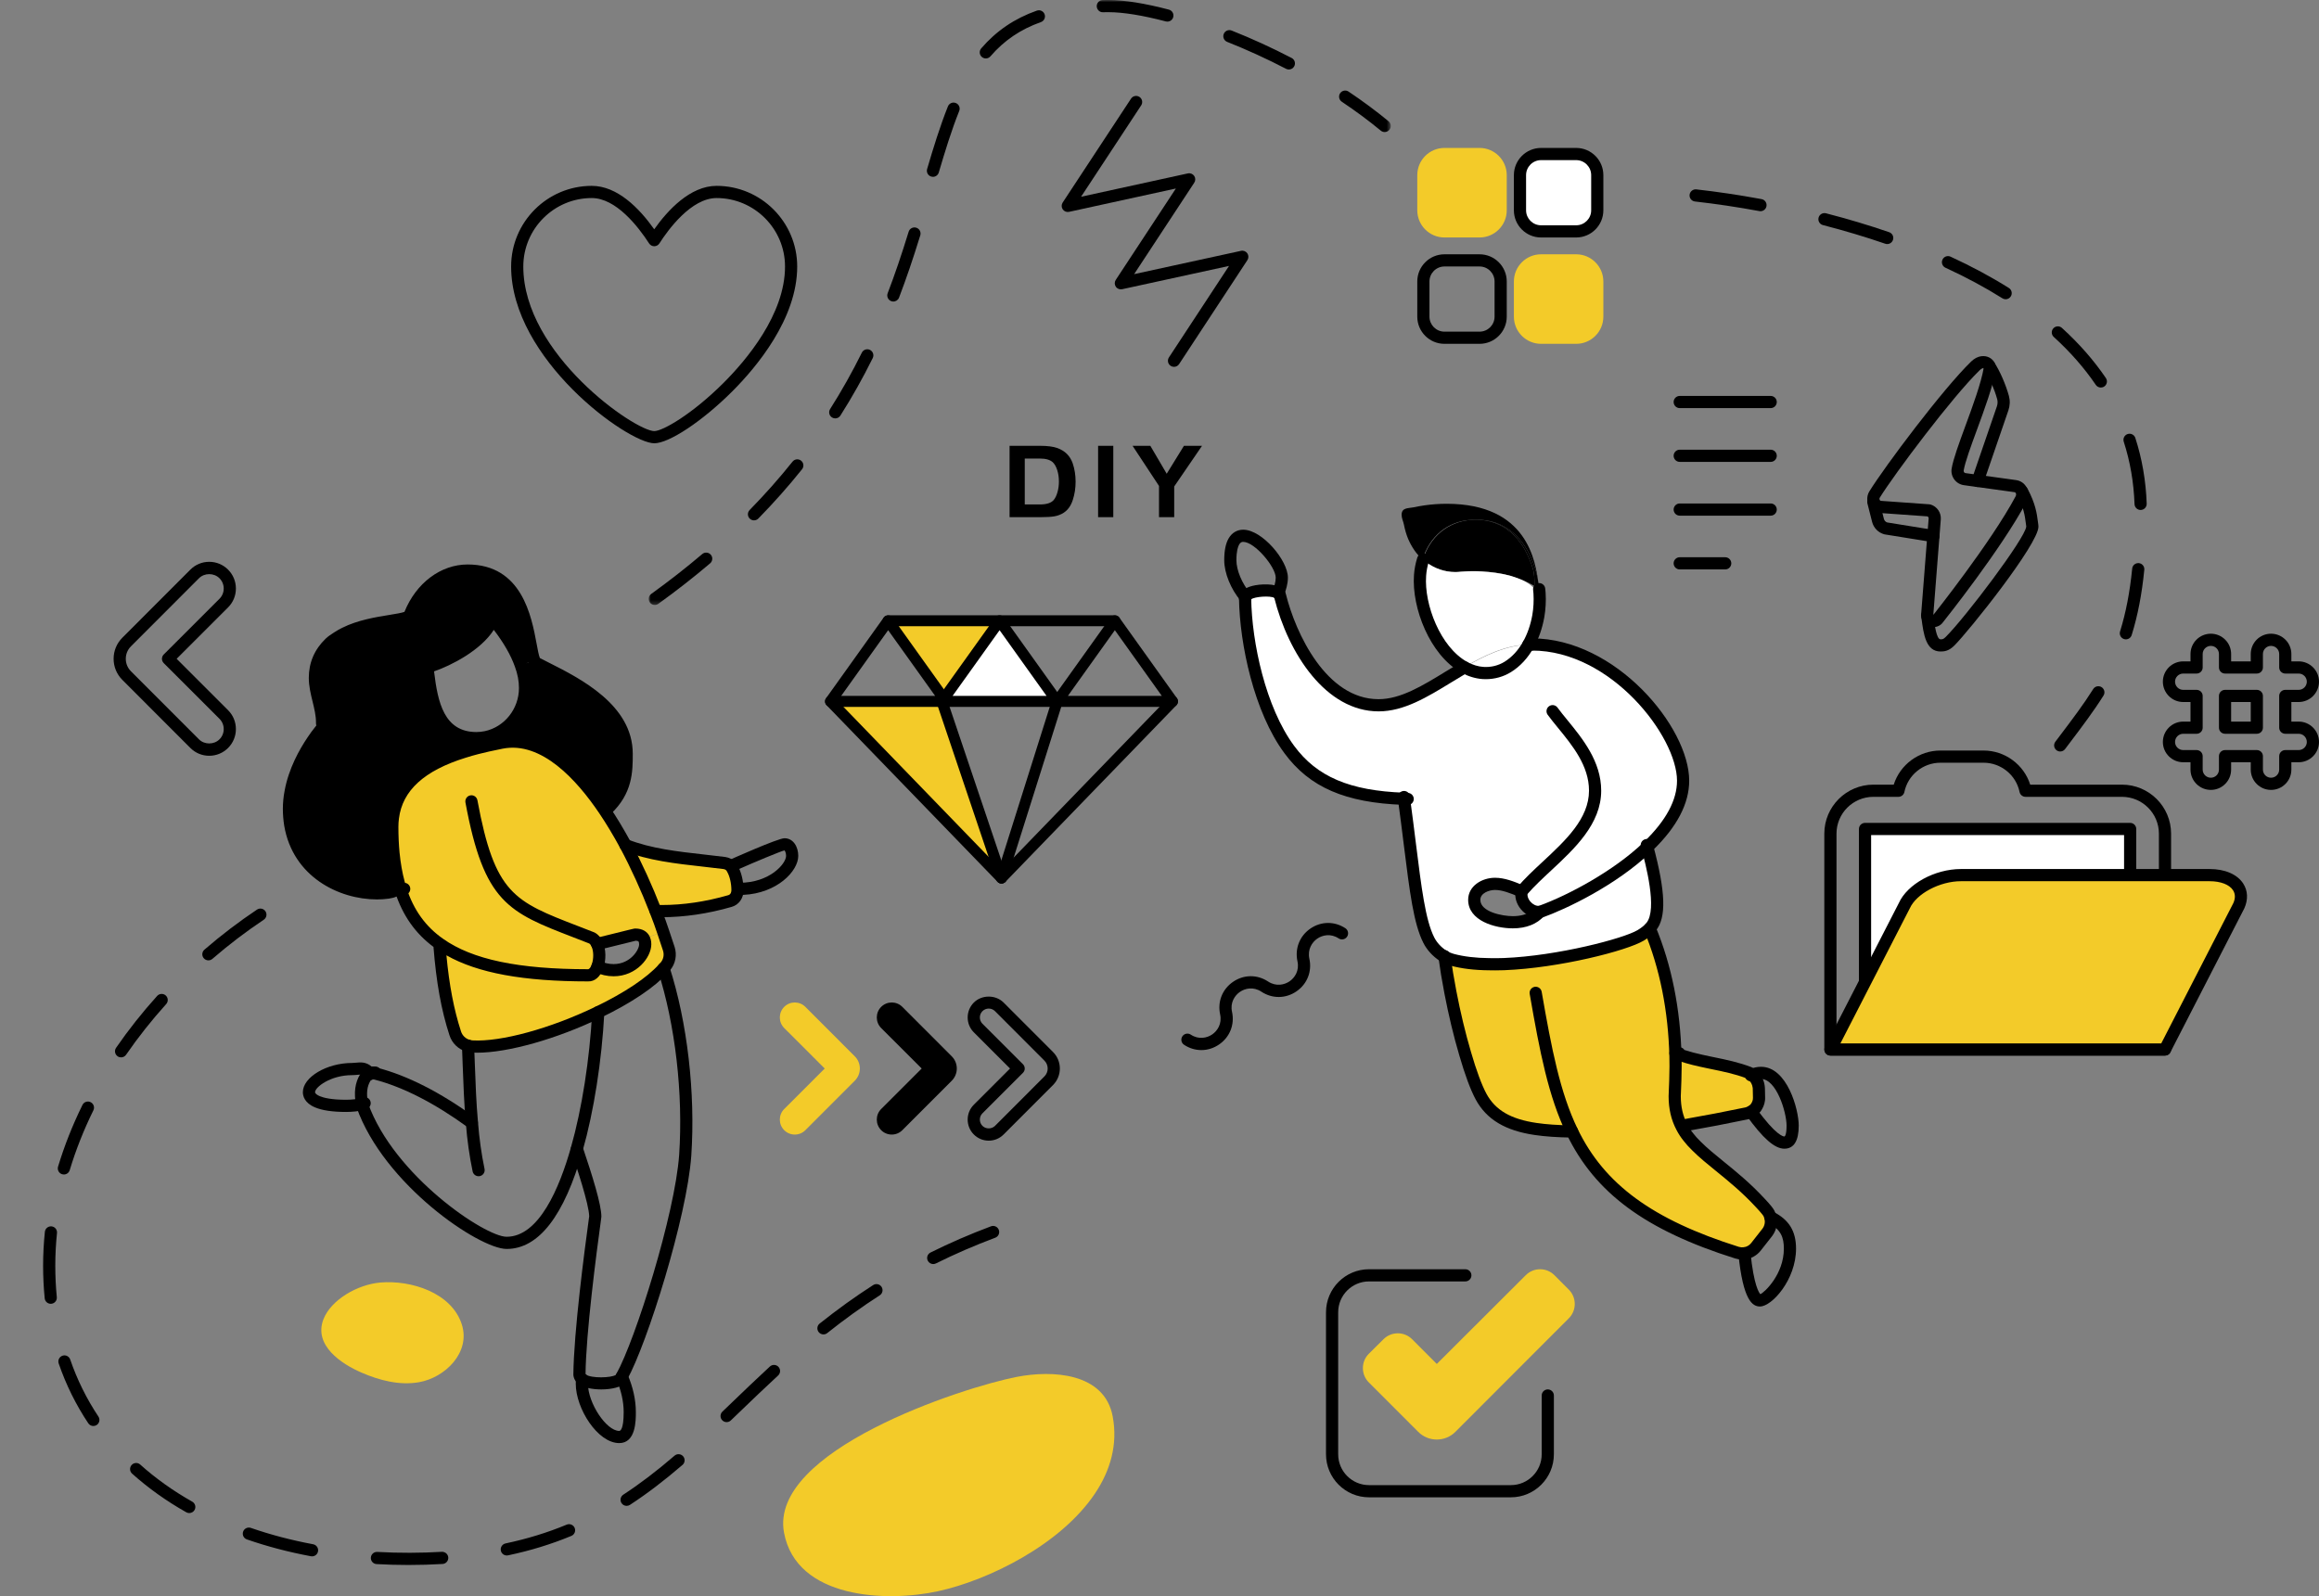 <?xml version="1.0" encoding="UTF-8"?>
<svg width="520px" height="358px" viewBox="0 0 520 358" version="1.1" xmlns="http://www.w3.org/2000/svg" xmlns:xlink="http://www.w3.org/1999/xlink">
    <rect x="0" y="0" width="520" height="358" fill="#808080" stroke="none"/>
    <title>DIY</title>
    <defs>
        <polygon id="path-1" points="0 0 166.403 0 166.403 135.691 0 135.691"></polygon>
    </defs>
    <g id="1440-2021" stroke="none" stroke-width="1" fill="none" fill-rule="evenodd">
        <g id="[1440px---IEG]--3.0.3---Online-Education" transform="translate(-464, -2835)">
            <g id="DIY" transform="translate(464, 2835)">
                <path d="M397.05,91.536 L376.652,91.536 C375.898,91.536 375.287,90.925 375.287,90.169 C375.287,89.415 375.898,88.803 376.652,88.803 L397.05,88.803 C397.803,88.803 398.415,89.415 398.415,90.169 C398.415,90.925 397.803,91.536 397.05,91.536" id="Fill-5" fill="#000000"></path>
                <path d="M397.05,103.596 L376.652,103.596 C375.898,103.596 375.287,102.985 375.287,102.23 C375.287,101.476 375.898,100.863 376.652,100.863 L397.05,100.863 C397.803,100.863 398.415,101.476 398.415,102.23 C398.415,102.985 397.803,103.596 397.05,103.596" id="Fill-7" fill="#000000"></path>
                <path d="M397.05,115.657 L376.652,115.657 C375.898,115.657 375.287,115.046 375.287,114.29 C375.287,113.536 375.898,112.924 376.652,112.924 L397.05,112.924 C397.803,112.924 398.415,113.536 398.415,114.29 C398.415,115.046 397.803,115.657 397.05,115.657" id="Fill-9" fill="#000000"></path>
                <path d="M386.851,127.717 L376.653,127.717 C375.898,127.717 375.286,127.106 375.286,126.351 C375.286,125.597 375.898,124.984 376.653,124.984 L386.851,124.984 C387.604,124.984 388.216,125.597 388.216,126.351 C388.216,127.106 387.604,127.717 386.851,127.717" id="Fill-11" fill="#000000"></path>
                <path d="M396.971,272.996 C396.906,272.736 396.798,272.476 396.689,272.216 C396.819,272.476 396.906,272.736 396.971,272.996" id="Fill-13" fill="#4FEAFF"></path>
                <path d="M396.235,271.522 C396.429,271.737 396.581,271.976 396.689,272.215 C396.559,271.976 396.408,271.737 396.235,271.522" id="Fill-15" fill="#4FEAFF"></path>
                <path d="M396.235,271.499 C395.975,271.218 395.737,270.914 395.499,270.654 C395.757,270.914 395.996,271.218 396.235,271.499" id="Fill-17" fill="#4FEAFF"></path>
                <path d="M378.602,255.04 C379.164,255.733 379.772,256.428 380.443,257.078 C379.772,256.428 379.143,255.755 378.602,255.04" id="Fill-19" fill="#4FEAFF"></path>
                <path d="M377.15,252.784 C377.561,253.564 378.059,254.324 378.602,255.041 C378.039,254.346 377.54,253.587 377.128,252.784 L377.15,252.784 Z" id="Fill-21" fill="#4FEAFF"></path>
                <path d="M392.205,240.987 C392.335,241.03 392.465,241.095 392.595,241.16 C393.549,241.68 394.176,242.635 394.349,243.698 C394.371,243.828 394.393,243.958 394.393,244.087 L394.436,246.126 C394.459,246.495 394.393,246.863 394.306,247.211 C394.22,247.493 394.111,247.775 393.96,248.035 C393.873,248.186 393.787,248.316 393.7,248.446 C393.549,248.62 393.397,248.793 393.224,248.925 C393.072,249.076 392.876,249.228 392.681,249.336 C392.357,249.531 392.011,249.661 391.621,249.748 C387.072,250.703 382.089,251.916 377.15,252.784 C376.132,250.854 375.547,248.643 375.547,245.866 C375.547,245.52 375.742,241.92 375.742,239.187 C375.742,238.449 375.764,237.712 375.742,236.976 C377.648,237.234 379.577,237.539 381.462,237.907 C382.003,238.037 382.522,238.146 383.065,238.254 C386.183,238.926 389.237,239.837 392.205,240.987" id="Fill-23" fill="#F3CB29"></path>
                <path d="M375.547,245.866 C375.547,248.643 376.132,250.854 377.15,252.784 C376.11,250.854 375.526,248.643 375.526,245.866 C375.526,245.52 375.721,241.92 375.721,239.187 C375.721,238.449 375.721,237.712 375.699,236.976 C375.764,237.712 375.742,238.449 375.742,239.187 C375.742,241.92 375.547,245.52 375.547,245.866" id="Fill-25" fill="#4FEAFF"></path>
                <path d="M375.699,236.237 C375.721,236.476 375.742,236.737 375.742,236.975 C375.461,227.151 373.728,217.349 369.958,208.305 C369.981,208.283 370.002,208.261 370.023,208.24 C373.728,217.087 375.418,226.631 375.699,236.237" id="Fill-27" fill="#4FEAFF"></path>
                <path d="M344.072,132.142 C344.44,132.511 344.722,132.857 344.873,133.226 L344.072,133.226 L344.072,132.142 Z" id="Fill-29" fill="#000000"></path>
                <path d="M345.004,130.95 C345.134,131.795 345.22,132.403 345.35,132.728 L345.22,133.053 L345.155,133.226 L344.874,133.226 C344.722,132.858 344.44,132.511 344.072,132.143 L344.072,131.448 C344.44,131.643 344.787,131.883 345.134,132.121 C345.112,131.731 345.047,131.34 345.004,130.95" id="Fill-31" fill="#000000"></path>
                <path d="M332.505,150.945 C331.053,150.837 329.666,150.38 328.366,149.687 C332.851,147.062 337.573,144.785 342.729,144.569 C341.602,146.585 340.064,148.364 338.071,149.6 C336.403,150.618 334.476,151.075 332.505,150.945" id="Fill-33" fill="#FFFFFF"></path>
                <path d="M332.136,116.593 C338.527,117.048 342.49,121.819 344.223,127.48 C344.571,128.607 344.831,129.778 345.004,130.95 C345.047,131.34 345.112,131.73 345.134,132.121 C344.787,131.881 344.44,131.643 344.072,131.448 C344.093,130.105 344.093,128.758 343.704,127.48 C341.971,121.841 338.289,117.071 331.92,116.593 L332.136,116.593 Z" id="Fill-35" fill="#000000"></path>
                <path d="M329.298,128.13 C328.757,128.152 328.216,128.195 327.739,128.217 C328.193,128.174 328.736,128.13 329.298,128.13" id="Fill-37" fill="#000000"></path>
                <path d="M329.949,116.593 C330.295,116.549 330.663,116.549 331.031,116.549 C331.314,116.549 331.595,116.549 331.876,116.593 C338.288,117.071 341.971,121.841 343.704,127.48 C344.093,128.758 344.093,130.105 344.073,131.448 C342.793,130.668 341.408,130.017 339.956,129.562 C339.697,129.453 339.437,129.388 339.177,129.302 C338.873,129.193 338.57,129.106 338.267,129.041 C336.339,128.52 334.325,128.238 332.309,128.173 C331.746,128.13 331.205,128.108 330.663,128.108 L330.317,128.108 C329.992,128.108 329.646,128.13 329.298,128.13 C328.735,128.13 328.194,128.173 327.74,128.217 C327.631,128.238 327.522,128.238 327.435,128.238 C327.24,128.238 327.089,128.26 326.937,128.282 C326.656,128.282 326.439,128.303 326.353,128.303 C323.883,128.303 321.652,127.48 319.833,126.113 C319.573,125.897 319.335,125.702 319.097,125.484 C320.612,120.497 324.577,117.004 329.949,116.593" id="Fill-39" fill="#000000"></path>
                <path d="M325.226,222.553 C326.158,227.434 327.327,232.247 328.54,236.346 C327.197,232.247 325.942,227.434 325.226,222.553" id="Fill-41" fill="#4FEAFF"></path>
                <path d="M325.638,215.267 C328.02,215.917 330.88,216.243 333.956,216.263 C335.018,216.286 336.143,216.286 337.249,216.243 C349.813,215.831 364.803,211.775 368.096,209.802 C368.875,209.346 369.438,208.849 369.959,208.305 C373.727,217.348 375.46,227.152 375.698,236.975 C375.72,237.713 375.72,238.45 375.72,239.188 C375.72,241.919 375.525,245.519 375.525,245.867 C375.525,248.642 376.11,250.855 377.128,252.785 C377.54,253.587 378.039,254.346 378.602,255.04 C379.144,255.755 379.772,256.428 380.443,257.078 C384.125,260.764 389.412,264.04 394.762,269.852 C395,270.112 395.238,270.372 395.498,270.655 C395.737,270.913 395.975,271.217 396.213,271.5 C396.408,271.738 396.56,271.977 396.689,272.216 C396.798,272.475 396.906,272.736 396.971,272.996 C397.274,274.166 397.036,275.425 396.278,276.423 L393.743,279.654 C393.094,280.479 392.162,280.976 391.166,281.107 C390.602,281.172 390.039,281.129 389.477,280.956 C368.377,274.296 358.305,265.775 352.52,253.782 C349.595,253.738 346.845,253.587 344.353,253.217 C339.003,252.393 334.888,250.463 332.461,245.975 C331.334,243.892 329.884,240.466 328.541,236.346 C327.327,232.247 326.157,227.434 325.226,222.553 C324.835,219.993 324.597,217.393 324.597,214.898 C324.945,215.05 325.291,215.158 325.638,215.267" id="Fill-43" fill="#F3CB29"></path>
                <path d="M326.093,215.267 C328.367,215.896 331.053,216.2 333.956,216.263 C330.88,216.243 328.02,215.917 325.638,215.267 C325.291,215.158 324.944,215.05 324.598,214.898 C324.576,214.747 324.576,214.593 324.576,214.443 C324.62,214.812 325.442,215.072 326.093,215.267" id="Fill-45" fill="#4FEAFF"></path>
                <path d="M342.469,144.569 C337.335,144.785 332.764,147.04 328.303,149.643 C321.999,146.13 317.904,136.328 318.423,129.063 C318.511,127.805 318.749,126.634 319.096,125.506 C319.334,125.724 319.572,125.917 319.833,126.114 C321.652,127.479 323.883,128.304 326.353,128.304 C326.44,128.304 326.656,128.282 326.938,128.282 C327.089,128.26 327.241,128.239 327.436,128.239 C327.522,128.239 327.63,128.239 327.74,128.217 C328.216,128.195 328.757,128.152 329.298,128.13 C329.645,128.13 329.992,128.109 330.317,128.109 C330.945,128.109 331.617,128.13 332.288,128.174 C334.302,128.304 336.383,128.564 338.266,129.04 C338.57,129.105 338.873,129.192 339.176,129.302 C339.436,129.388 339.697,129.453 339.957,129.562 C341.755,130.19 343.249,131.015 344.072,132.12 L344.072,133.227 L344.874,133.227 C345.762,134.94 344.679,136.631 344.42,138.214 C344.029,140.384 343.574,142.596 342.469,144.569" id="Fill-47" fill="#FFFFFF"></path>
                <path d="M331.031,116.55 C330.664,116.55 330.296,116.55 329.949,116.593 C324.468,116.896 320.526,120.433 318.966,125.484 C317.579,124.249 316.539,122.664 315.76,120.886 C315.327,119.846 315.023,118.761 314.806,117.656 C314.655,116.918 314.287,116.246 314.287,115.466 C314.308,113.817 315.738,114.033 316.93,113.795 C317.709,113.622 318.51,113.492 319.312,113.362 C320.98,113.123 322.67,112.993 324.36,112.993 C342.577,112.993 344.289,125.897 345.004,130.95 C344.83,129.778 344.57,128.607 344.224,127.479 C342.491,121.819 338.527,117.048 332.137,116.593 L331.92,116.593 C331.596,116.55 331.313,116.55 331.031,116.55" id="Fill-49" fill="#000000"></path>
                <path d="M318.424,129.063 C317.904,136.327 321.999,146.13 328.302,149.643 C328.28,149.664 328.259,149.664 328.237,149.686 C321.89,146.195 317.839,136.349 318.359,129.063 C318.445,127.805 318.727,126.612 319.075,125.483 C318.75,126.633 318.51,127.805 318.424,129.063" id="Fill-51" fill="#FFFFFF"></path>
                <path d="M328.367,149.687 C329.667,150.38 331.054,150.837 332.505,150.945 C334.476,151.075 336.404,150.62 338.072,149.6 C340.064,148.364 341.603,146.585 342.729,144.569 C342.989,144.547 343.249,144.547 343.53,144.547 C361.705,144.547 377.411,164.042 377.411,175.104 C377.411,180.352 374.204,185.34 369.677,189.72 C369.59,189.807 369.504,189.893 369.395,190.002 C371.388,197.441 372.731,204.835 370.239,207.872 C370.131,208.002 370.001,208.132 369.915,208.24 C369.374,208.805 368.68,209.325 367.879,209.801 C364.63,211.754 349.813,215.743 337.248,216.242 C336.144,216.286 335.017,216.286 333.957,216.264 C331.054,216.199 328.367,215.896 326.093,215.266 C325.442,215.072 324.62,214.811 324.577,214.443 C324.577,214.594 324.577,214.746 324.598,214.899 C324.339,214.789 324.122,214.681 323.906,214.551 C323.818,214.508 323.731,214.464 323.666,214.42 C322.411,213.619 321.154,212.404 320.373,210.843 C317.688,205.529 316.994,195.054 314.828,179.202 C303.845,178.769 295.137,176.319 289.093,168.098 C282.747,159.511 279.345,144.807 279.194,134.223 C279.194,134.095 279.217,133.985 279.259,133.878 C279.974,132.293 285.281,132.012 286.646,133.032 C286.798,133.14 286.906,133.27 286.949,133.4 L287.036,133.66 C289.787,144.634 297.476,158.188 309.131,158.188 C315.587,158.188 321.76,153.546 328.367,149.687 M345.242,204.532 C342.968,204.749 340.65,202.19 341.191,199.956 C339.264,199.111 337.228,198.242 335.234,198.242 C333.068,198.242 330.576,199.479 330.576,201.822 C330.576,205.702 336.339,206.852 339.242,206.852 C341.559,206.852 343.768,206.202 345.242,204.532" id="Fill-53" fill="#FFFFFF"></path>
                <path d="M309.131,159.554 C297.38,159.554 288.902,146.717 285.712,133.994 C285.528,133.261 285.971,132.519 286.703,132.335 C287.436,132.152 288.176,132.597 288.359,133.328 C290.548,142.054 297.385,156.821 309.131,156.821 C314.048,156.821 318.959,153.815 324.154,150.631 C325.319,149.919 326.492,149.2 327.679,148.507 C328.327,148.124 329.167,148.346 329.546,148.998 C329.926,149.651 329.707,150.487 329.056,150.867 C327.884,151.552 326.727,152.259 325.579,152.964 C320.045,156.352 314.818,159.554 309.131,159.554" id="Fill-55" fill="#000000"></path>
                <path d="M342.727,145.936 C342.026,145.936 341.429,145.396 341.37,144.683 C341.306,143.931 341.863,143.271 342.615,143.207 C342.912,143.183 343.209,143.181 343.531,143.181 C344.284,143.181 344.896,143.792 344.896,144.548 C344.896,145.338 344.231,145.914 343.421,145.913 C343.222,145.913 343.033,145.914 342.843,145.931 C342.804,145.934 342.765,145.936 342.727,145.936" id="Fill-57" fill="#000000"></path>
                <path d="M279.194,135.59 C278.441,135.59 277.829,134.979 277.829,134.224 C277.829,133.92 277.883,133.64 277.992,133.365 C278.415,132.429 279.354,131.79 280.81,131.414 C282.594,130.953 285.943,130.8 287.46,131.935 C287.828,132.197 288.107,132.558 288.243,132.964 C288.483,133.679 288.1,134.453 287.385,134.694 C286.764,134.902 286.093,134.64 285.775,134.095 C284.81,133.566 281.328,133.803 280.545,134.429 C280.445,135.086 279.88,135.59 279.194,135.59" id="Fill-59" fill="#000000"></path>
                <path d="M315.651,180.569 C315.332,180.569 315.015,180.544 314.719,180.521 C301.649,180.057 293.638,176.583 287.995,168.91 C281.222,159.745 277.977,144.515 277.829,134.243 C277.819,133.489 278.42,132.868 279.175,132.858 C279.94,132.858 280.549,133.456 280.56,134.204 C280.7,144.053 283.775,158.606 290.191,167.286 C295.289,174.219 302.671,177.358 314.876,177.794 C315.163,177.816 315.409,177.836 315.651,177.836 C316.404,177.836 317.016,178.447 317.016,179.202 C317.016,179.956 316.404,180.569 315.651,180.569" id="Fill-61" fill="#000000"></path>
                <path d="M335.305,217.645 C334.859,217.645 334.4,217.64 333.928,217.629 C330.651,217.609 327.735,217.255 325.279,216.586 C324.825,216.443 324.438,216.32 324.05,216.148 C323.746,216.024 323.473,215.884 323.199,215.719 C323.158,215.706 323.018,215.63 322.913,215.56 C321.301,214.53 319.958,213.067 319.153,211.454 C316.989,207.169 316.113,200.155 314.788,189.536 C314.403,186.429 313.979,183.031 313.475,179.342 C313.467,179.282 313.462,179.221 313.462,179.159 L313.462,178.769 C313.462,178.012 314.074,177.402 314.829,177.402 C315.582,177.402 316.194,178.012 316.194,178.769 L316.194,179.065 C316.693,182.731 317.113,186.107 317.498,189.197 C318.74,199.161 319.638,206.36 321.591,210.224 C322.183,211.412 323.18,212.489 324.401,213.269 C324.437,213.285 324.577,213.36 324.611,213.381 C324.769,213.476 324.93,213.555 325.119,213.636 C325.441,213.775 325.735,213.866 326.03,213.957 C328.194,214.548 330.948,214.877 333.966,214.897 C335.15,214.919 336.232,214.913 337.196,214.877 C349.308,214.396 364.09,210.483 367.178,208.63 C367.909,208.193 368.498,207.744 368.932,207.292 C368.924,207.295 368.993,207.217 369.065,207.137 L369.185,207.005 C371.711,203.925 368.976,193.712 368.077,190.355 L367.951,189.912 C367.748,189.185 368.173,188.431 368.901,188.23 C369.618,188.027 370.38,188.453 370.58,189.181 L370.707,189.623 C373.515,200.108 373.691,205.819 371.293,208.738 C371.227,208.822 371.153,208.903 371.081,208.981 C371.053,209.015 370.929,209.155 370.899,209.189 C370.296,209.816 369.515,210.416 368.579,210.976 C364.798,213.245 349.664,217.118 337.303,217.609 C336.678,217.632 336.009,217.645 335.305,217.645" id="Fill-63" fill="#000000"></path>
                <path d="M344.966,205.911 C343.551,205.911 342.122,205.213 341.082,203.991 C339.973,202.691 339.534,201.04 339.912,199.571 C339.962,199.373 340.059,199.187 340.192,199.029 C341.86,197.058 343.854,195.203 345.963,193.24 C351.051,188.506 356.31,183.611 356.31,177.337 C356.31,171.757 352.621,167.242 349.363,163.258 C348.52,162.226 347.724,161.251 347.041,160.315 C346.598,159.704 346.732,158.85 347.341,158.405 C347.952,157.963 348.804,158.095 349.249,158.706 C349.885,159.581 350.657,160.526 351.475,161.526 C354.847,165.65 359.042,170.782 359.042,177.337 C359.042,184.801 353.081,190.348 347.822,195.242 C345.875,197.053 344.031,198.771 342.512,200.52 C342.472,201.066 342.701,201.682 343.156,202.215 C343.697,202.85 344.448,203.224 345.089,203.172 C351.781,200.74 361.873,195.308 368.452,189.015 L368.716,188.75 C373.583,184.04 376.045,179.453 376.045,175.104 C376.045,165.239 361.324,145.913 343.531,145.913 C342.776,145.913 342.166,145.302 342.166,144.547 C342.166,143.793 342.776,143.18 343.531,143.18 C362.303,143.18 378.776,163.077 378.776,175.104 C378.776,180.222 376.033,185.471 370.625,190.702 L370.361,190.968 C362.372,198.609 351.172,203.896 345.81,205.819 C345.704,205.856 345.593,205.881 345.479,205.891 C345.406,205.901 345.331,205.905 345.255,205.901 C345.16,205.908 345.063,205.911 344.966,205.911" id="Fill-65" fill="#000000"></path>
                <path d="M339.241,208.219 C335.21,208.219 329.212,206.514 329.212,201.821 C329.212,198.727 332.274,196.875 335.235,196.875 C337.406,196.875 339.481,197.722 341.488,198.541 L341.748,198.646 C342.446,198.931 342.782,199.728 342.498,200.426 C342.215,201.126 341.417,201.462 340.719,201.178 L340.458,201.072 C338.695,200.354 336.871,199.608 335.235,199.608 C333.907,199.608 331.942,200.312 331.942,201.821 C331.942,204.563 336.954,205.486 339.241,205.486 C340.765,205.486 342.865,205.164 344.218,203.627 C344.716,203.061 345.58,203.009 346.144,203.507 C346.71,204.007 346.763,204.871 346.264,205.435 C344.659,207.257 342.231,208.219 339.241,208.219" id="Fill-67" fill="#000000"></path>
                <path d="M279.259,135.243 C278.875,135.243 278.494,135.081 278.223,134.766 C276.005,132.181 274.515,128.52 274.515,125.657 C274.515,123.482 274.847,121.864 275.528,120.713 C276.256,119.482 277.408,118.806 278.768,118.806 C282.998,118.806 288.791,125.667 288.791,129.562 C288.791,130.979 288.366,132.28 287.931,133.494 C287.672,134.203 286.888,134.571 286.183,134.317 C285.475,134.061 285.106,133.278 285.361,132.568 C285.716,131.583 286.061,130.538 286.061,129.562 C286.061,127.164 281.351,121.537 278.768,121.537 C278.48,121.537 278.173,121.607 277.877,122.107 C277.59,122.593 277.245,123.605 277.245,125.657 C277.245,127.879 278.5,130.892 280.295,132.987 C280.786,133.559 280.721,134.422 280.148,134.914 C279.89,135.135 279.575,135.243 279.259,135.243" id="Fill-69" fill="#000000"></path>
                <path d="M333.164,152.332 C332.915,152.332 332.665,152.324 332.414,152.307 C330.837,152.19 329.263,151.713 327.725,150.891 C327.677,150.867 327.632,150.839 327.589,150.808 C320.634,146.893 316.534,136.367 317.063,128.965 C317.153,127.671 317.391,126.407 317.792,125.104 C318.012,124.383 318.773,123.979 319.497,124.2 C320.217,124.422 320.623,125.186 320.4,125.909 C320.063,127.009 319.861,128.073 319.786,129.157 C319.324,135.606 322.98,145.113 328.967,148.449 C329.001,148.469 329.038,148.491 329.071,148.512 C330.251,149.135 331.441,149.495 332.606,149.581 C334.314,149.695 335.949,149.297 337.36,148.433 C339.029,147.397 340.438,145.872 341.537,143.903 C342.495,142.191 343.207,140.143 343.595,137.973 C343.869,136.396 343.957,134.765 343.857,133.136 C343.849,133.013 343.836,132.878 343.82,132.743 C343.803,132.574 343.784,132.406 343.774,132.237 C343.719,131.484 344.287,130.832 345.039,130.78 C345.782,130.723 346.443,131.294 346.495,132.048 C346.505,132.182 346.519,132.318 346.535,132.452 C346.551,132.621 346.57,132.79 346.582,132.958 C346.696,134.81 346.595,136.653 346.283,138.448 C345.84,140.921 345.023,143.266 343.919,145.236 C342.592,147.614 340.866,149.473 338.79,150.761 C337.097,151.796 335.167,152.332 333.164,152.332" id="Fill-71" fill="#000000"></path>
                <path d="M390.674,282.501 C390.125,282.501 389.593,282.42 389.075,282.261 C368.954,275.913 357.656,267.574 351.292,254.375 C347.208,245.916 345.282,236.002 343.01,222.918 C342.88,222.173 343.377,221.466 344.119,221.336 C344.859,221.209 345.568,221.706 345.698,222.45 C347.934,235.312 349.82,245.046 353.749,253.186 C359.756,265.639 370.563,273.555 389.886,279.651 C390.245,279.762 390.617,279.793 391.007,279.749 C391.663,279.664 392.261,279.329 392.671,278.808 L395.204,275.578 C395.686,274.945 395.852,274.122 395.649,273.339 C395.597,273.132 395.512,272.938 395.429,272.742 C395.398,272.7 395.291,272.533 395.154,272.362 L394.916,272.076 C394.774,271.904 394.633,271.731 394.492,271.578 L393.756,270.775 C390.656,267.41 387.538,264.88 384.787,262.646 C382.855,261.079 381.029,259.6 379.477,258.044 C378.676,257.267 378.047,256.569 377.515,255.866 C376.911,255.125 376.363,254.286 375.914,253.409 C374.736,251.174 374.16,248.704 374.16,245.867 C374.16,245.769 374.173,245.432 374.195,244.935 C374.251,243.621 374.355,241.174 374.355,239.188 C374.355,238.464 374.355,237.742 374.334,237.016 C374.083,226.687 372.18,217.185 368.677,208.766 C368.387,208.07 368.716,207.27 369.411,206.979 C370.105,206.689 370.906,207.017 371.196,207.716 C374.831,216.448 376.805,226.281 377.062,236.943 C377.086,237.684 377.086,238.435 377.086,239.188 C377.086,241.231 376.979,243.716 376.923,245.052 C376.904,245.48 376.89,245.773 376.89,245.868 C376.89,248.246 377.362,250.302 378.336,252.146 C378.706,252.868 379.149,253.547 379.662,254.179 C380.136,254.806 380.677,255.404 381.392,256.098 C382.86,257.566 384.631,259.002 386.504,260.523 C389.329,262.815 392.531,265.411 395.764,268.927 L396.499,269.724 C396.678,269.919 396.849,270.129 397.022,270.338 L397.255,270.616 C397.501,270.919 397.703,271.222 397.888,271.563 C398.084,272.014 398.216,272.34 398.295,272.664 C398.706,274.253 398.367,275.929 397.364,277.25 L394.816,280.498 C393.959,281.584 392.727,282.282 391.342,282.462 C391.117,282.487 390.893,282.501 390.674,282.501" id="Fill-73" fill="#000000"></path>
                <path d="M377.582,253.783 C376.931,253.783 376.354,253.315 376.239,252.652 C376.109,251.908 376.605,251.2 377.348,251.069 C382.377,250.186 386.954,249.309 391.34,248.391 C391.584,248.336 391.791,248.256 391.98,248.144 C392.184,248.029 392.25,247.967 392.262,247.956 C392.307,247.911 392.354,247.868 392.406,247.83 C392.452,247.795 392.535,247.704 392.614,247.613 C392.675,247.522 392.724,247.446 392.771,247.362 C392.862,247.208 392.933,247.034 393.001,246.813 C393.028,246.698 393.087,246.43 393.073,246.211 L393.029,244.118 C393.027,244.044 393.015,243.994 393.006,243.943 C392.911,243.188 392.546,242.555 392.067,242.256 C392.022,242.227 391.979,242.197 391.937,242.162 C391.734,242.051 391.587,241.913 391.481,241.804 C388.979,240.869 386.46,240.349 383.801,239.802 L382.785,239.592 C382.238,239.482 381.7,239.37 381.143,239.237 C378.946,238.762 376.996,238.195 375.21,237.513 C374.597,237.278 374.237,236.637 374.356,235.99 C374.475,235.341 375.04,234.871 375.698,234.871 L376.565,234.871 C377.048,234.871 377.471,235.121 377.715,235.5 C378.95,235.901 380.283,236.255 381.749,236.572 C382.303,236.705 382.807,236.81 383.33,236.914 L384.349,237.125 C387.102,237.691 389.945,238.278 392.699,239.344 C393.028,239.453 393.265,239.7 393.402,239.855 C393.451,239.884 393.526,239.932 393.612,240.001 C394.744,240.752 395.523,242.062 395.705,243.527 C395.732,243.697 395.759,243.892 395.759,244.087 L395.8,246.098 C395.834,246.644 395.719,247.187 395.63,247.546 C395.481,248.038 395.325,248.404 395.136,248.727 C395.054,248.873 394.96,249.018 394.866,249.161 C394.832,249.213 394.767,249.302 394.726,249.348 C394.559,249.539 394.366,249.761 394.119,249.959 C393.905,250.159 393.65,250.339 393.343,250.51 C392.943,250.751 392.462,250.939 391.917,251.06 C387.484,251.99 382.879,252.873 377.819,253.76 C377.739,253.776 377.66,253.783 377.582,253.783" id="Fill-75" fill="#000000"></path>
                <path d="M352.52,255.148 C349.135,255.099 346.482,254.914 344.153,254.571 C337.539,253.606 333.332,251.081 330.915,246.627 C329.758,244.485 328.483,241.063 327.23,236.725 C325.966,232.455 324.808,227.641 323.885,222.81 C323.337,219.973 322.892,217.271 322.558,214.782 C322.533,214.662 322.517,214.542 322.517,214.442 C322.517,213.688 323.129,213.077 323.882,213.077 C324.56,213.077 325.123,213.571 325.23,214.22 C325.243,214.269 325.251,214.318 325.257,214.371 C325.585,216.821 326.025,219.488 326.566,222.295 C327.473,227.04 328.609,231.765 329.85,235.958 C331.034,240.059 332.264,243.381 333.314,245.324 C335.313,249.005 338.778,251.024 344.551,251.867 C346.76,252.193 349.298,252.368 352.541,252.415 C353.294,252.427 353.896,253.048 353.886,253.801 C353.874,254.549 353.266,255.148 352.52,255.148" id="Fill-77" fill="#000000"></path>
                <path d="M400.112,257.641 C397.933,257.641 395.3,255.326 391.573,250.134 C391.133,249.52 391.272,248.666 391.886,248.226 C392.499,247.787 393.35,247.925 393.79,248.539 C398.233,254.729 399.933,254.908 400.112,254.908 C400.218,254.889 400.609,254.605 400.609,252.458 C400.609,249.444 398.331,242.006 394.891,242.006 C394.392,242.006 393.878,242.12 393.318,242.357 C393.256,242.383 393.193,242.403 393.128,242.419 C393.095,242.433 393.063,242.443 393.031,242.455 C392.32,242.698 391.542,242.312 391.303,241.597 C391.062,240.882 391.446,240.106 392.16,239.865 C392.187,239.851 392.272,239.812 392.399,239.778 C393.251,239.439 394.069,239.273 394.891,239.273 C400.742,239.273 403.339,248.827 403.339,252.458 C403.339,255.899 402.253,257.641 400.112,257.641" id="Fill-79" fill="#000000"></path>
                <path d="M394.653,293.034 C392.952,293.034 390.864,291.694 389.808,281.244 C389.731,280.493 390.278,279.823 391.027,279.748 C391.818,279.684 392.447,280.22 392.523,280.969 C393.266,288.322 394.439,289.971 394.731,290.274 C395.718,289.841 400.003,285.769 400.003,280.066 C400.003,277.583 399.397,275.736 396.38,274.217 C395.706,273.877 395.435,273.055 395.774,272.381 C396.113,271.708 396.935,271.438 397.606,271.774 C401.153,273.562 402.734,276.118 402.734,280.066 C402.734,287.031 397.314,293.034 394.653,293.034" id="Fill-81" fill="#000000"></path>
                <path d="M163.918,194.204 C164.113,194.377 164.622,194.596 164.752,194.811 C165.511,196.092 166.452,197.999 166.452,199.583 C166.452,200.797 165.315,201.795 164.211,202.098 C159.25,203.53 153.763,204.592 148.522,204.592 C148.088,204.592 147.476,204.787 147.022,204.787 C145.136,200.45 142.862,194.637 140.262,189.78 C147.152,192.491 155.23,192.739 162.51,193.694 C163.029,193.781 163.527,193.878 163.918,194.204" id="Fill-83" fill="#F3CB29"></path>
                <path d="M149.967,212.789 C150.4,214.134 150.141,215.609 149.23,216.716 C149.1,216.866 148.972,217.019 148.797,217.192 C145.809,220.531 140.371,224.022 134.155,227.016 C124.472,231.701 112.904,235.127 105.864,234.716 C105.56,234.692 105.235,234.627 104.954,234.541 C103.611,234.172 102.505,233.131 102.072,231.743 C99.972,225.28 99.018,218.472 98.52,211.683 C105.56,216.651 116.39,218.754 131.901,218.754 C132.833,218.775 133.547,217.951 133.98,216.781 C135.107,217.322 136.342,217.604 137.598,217.604 C142.039,217.604 144.682,213.896 144.682,211.793 C144.682,211.271 144.574,210.836 144.378,210.513 L148.711,209.016 C149.165,210.316 149.576,211.575 149.967,212.789" id="Fill-85" fill="#F3CB29"></path>
                <path d="M112.47,166.575 C120.983,164.907 128.998,171.954 135.584,181.757 C137.23,184.207 138.79,186.83 140.263,189.541 C142.862,194.399 145.137,199.495 147,204.31 C147.627,205.915 148.212,207.498 148.711,209.016 L144.378,210.513 C144.032,209.928 143.404,209.623 142.429,209.623 C142.364,209.623 136.862,210.989 133.894,211.728 C134.543,213.158 134.523,215.239 133.981,216.78 C133.548,217.95 132.832,218.775 131.901,218.754 C116.39,218.754 105.56,216.65 98.542,211.663 C94.361,208.735 91.545,204.765 89.876,199.649 C89.725,199.192 89.595,198.715 89.465,198.237 C89.445,198.195 89.422,198.151 89.422,198.086 C88.859,195.766 88.469,193.619 88.231,191.319 C88.058,189.476 87.971,187.525 87.971,185.465 C87.971,184.772 88.013,184.077 88.1,183.425 C89.205,175.119 96.614,170.978 103.979,168.657 C105.798,168.072 107.639,167.617 109.374,167.227 C110.456,166.987 111.496,166.772 112.47,166.575" id="Fill-87" fill="#F3CB29"></path>
                <path d="M120.247,148.706 C126.138,151.85 140.522,157.706 140.522,169.049 C140.522,173.082 140.068,177.571 135.583,181.756 C128.998,171.954 120.984,164.906 112.47,166.576 C111.496,166.771 110.455,166.987 109.373,167.227 L108.94,165.339 C113.748,164.319 117.735,159.918 117.735,154.322 C117.735,152.545 117.388,150.789 116.738,149.052 L119.901,148.316 C119.987,148.511 120.117,148.641 120.247,148.706" id="Fill-89" fill="#000000"></path>
                <path d="M104.867,127.973 C118.926,127.973 118.276,145.236 119.9,148.316 L116.737,149.053 C115.394,145.257 112.86,141.635 110.457,138.752 C108.571,144.087 100.144,148.445 95.834,149.616 C96.484,154.409 96.982,165.556 106.838,165.556 C107.554,165.556 108.268,165.47 108.94,165.34 L109.373,167.226 C107.64,167.616 105.799,168.071 103.978,168.658 C96.592,170.956 89.141,175.077 88.101,183.425 C88.014,184.076 87.971,184.771 87.971,185.465 C87.971,187.524 88.057,189.477 88.23,191.319 C88.469,193.749 88.858,196.025 89.422,198.087 C89.422,198.152 89.444,198.195 89.466,198.237 C89.574,198.693 89.682,199.17 89.812,199.648 C89.249,199.822 88.685,199.952 88.101,200.06 C88.036,200.08 87.971,200.08 87.906,200.08 C87.603,200.125 87.32,200.19 87.017,200.233 C86.195,200.342 85.371,200.384 84.548,200.384 C76.49,200.384 66.85,195.504 65.074,184.966 C64.901,183.86 64.792,182.667 64.792,181.43 C64.792,180.13 64.922,178.85 65.16,177.614 C66.027,172.994 68.258,168.918 70.121,166.12 C70.251,165.925 70.381,165.73 70.51,165.556 C70.749,165.23 70.988,164.906 71.204,164.602 C71.659,163.995 72.072,163.475 72.373,163.106 C72.548,162.91 72.676,162.76 72.786,162.628 C72.829,162.563 72.894,162.52 72.937,162.455 C73.002,162.412 73.046,162.345 73.067,162.325 C73.089,162.303 73.186,162.28 73.209,162.26 C73.23,162.238 73.305,162.238 73.305,162.238 L73.305,162.022 C73.305,158.66 71.15,155.386 71.15,152.046 C71.15,148.531 72.369,146.038 74.232,144.238 C74.708,143.805 75.208,143.392 75.751,143.023 C76.292,142.655 76.846,142.33 77.43,142.027 C83.367,139.055 91.354,139.38 91.897,137.992 C94.106,132.289 98.932,127.973 104.867,127.973" id="Fill-91" fill="#000000"></path>
                <path d="M88.1,183.425 C89.141,175.077 96.592,170.956 103.978,168.657 C96.613,170.978 89.206,175.119 88.1,183.425" id="Fill-93" fill="#000000"></path>
                <path d="M89.812,199.648 C89.833,199.713 89.855,199.798 89.877,199.886 C89.271,199.886 88.685,199.951 88.1,200.06 C88.685,199.951 89.249,199.821 89.812,199.648" id="Fill-95" fill="#000000"></path>
                <path d="M88.231,191.319 C88.469,193.619 88.858,195.765 89.423,198.087 C88.858,196.025 88.469,193.749 88.231,191.319" id="Fill-97" fill="#000000"></path>
                <path d="M84.548,200.384 C85.371,200.384 86.195,200.342 87.017,200.234 C86.195,200.384 85.371,200.516 84.548,200.516 C76.49,200.516 66.807,195.571 65.074,184.965 C66.85,195.505 76.49,200.384 84.548,200.384" id="Fill-99" fill="#000000"></path>
                <path d="M97.331,150.582 C97.336,150.62 97.341,150.659 97.345,150.698 C98.167,157.525 99.579,164.191 106.839,164.191 C107.403,164.191 108.022,164.126 108.68,163.998 C113.126,163.056 116.368,158.984 116.368,154.322 C116.368,152.756 116.062,151.144 115.459,149.532 C114.546,146.951 112.958,144.186 110.723,141.271 C107.783,145.891 101.166,149.268 97.331,150.582 M106.839,166.924 C96.55,166.924 95.257,156.186 94.635,151.024 C94.582,150.584 94.533,150.174 94.481,149.801 C94.39,149.121 94.816,148.478 95.476,148.297 C100.069,147.049 107.588,142.769 109.169,138.297 C109.332,137.833 109.732,137.494 110.216,137.407 C110.697,137.322 111.189,137.5 111.504,137.877 C114.645,141.645 116.838,145.248 118.02,148.585 C118.736,150.5 119.099,152.431 119.099,154.322 C119.099,160.268 114.945,165.464 109.223,166.677 C108.371,166.842 107.578,166.924 106.839,166.924" id="Fill-101" fill="#000000"></path>
                <path d="M84.548,201.733 C75.863,201.733 65.643,196.556 63.728,185.184 C63.529,183.905 63.427,182.646 63.427,181.426 C63.427,180.075 63.559,178.704 63.821,177.354 C64.722,172.402 67.132,168.093 68.993,165.35 C69.129,165.145 69.273,164.928 69.417,164.737 C69.697,164.326 69.921,164.005 70.161,163.72 C70.429,163.361 70.699,163.011 70.94,162.706 C70.886,162.562 70.857,162.403 70.857,162.237 L70.857,162.022 C70.857,160.502 70.484,158.968 70.088,157.341 C69.673,155.638 69.244,153.876 69.244,152.046 C69.244,148.627 70.511,145.67 73.015,143.255 C73.563,142.729 74.211,142.301 74.88,141.872 C75.56,141.409 76.286,141.029 76.769,140.795 C80.23,139.063 84.324,138.404 87.312,137.921 C88.585,137.716 90.14,137.465 90.694,137.232 C93.301,130.77 98.832,126.607 104.852,126.607 C117.025,126.607 119.178,138.2 120.335,144.429 C120.573,145.717 120.822,147.049 121.061,147.592 C121.676,147.917 122.348,148.255 123.078,148.624 C130.112,152.172 141.886,158.11 141.886,169.048 C141.886,173.02 141.886,177.963 136.904,182.616 C136.354,183.129 135.488,183.103 134.975,182.548 C134.461,181.996 134.49,181.13 135.041,180.617 C139.156,176.774 139.156,172.847 139.156,169.048 C139.156,159.794 128.323,154.33 121.85,151.065 C121.016,150.645 120.257,150.26 119.601,149.911 C119.203,149.712 118.851,149.336 118.644,148.867 C118.242,148.108 117.993,146.775 117.65,144.927 C116.187,137.04 113.991,129.34 104.852,129.34 C99.887,129.34 95.287,132.931 93.134,138.486 C92.609,139.835 90.882,140.114 87.746,140.62 C84.931,141.073 81.077,141.695 77.972,143.249 C77.389,143.531 76.831,143.848 76.384,144.153 C75.908,144.459 75.302,144.846 74.903,145.226 C72.934,147.129 71.974,149.361 71.974,152.046 C71.974,153.548 72.347,155.075 72.739,156.693 C73.084,158.104 73.437,159.553 73.55,161.055 C73.867,161.172 74.193,161.403 74.358,161.874 C74.543,162.412 74.375,162.997 73.961,163.356 C73.926,163.4 73.887,163.442 73.859,163.476 C73.823,163.52 73.786,163.56 73.746,163.601 C73.651,163.693 73.56,163.804 73.45,163.946 C73.134,164.33 72.736,164.833 72.296,165.421 C72.062,165.702 71.893,165.951 71.713,166.215 C71.703,166.232 71.615,166.36 71.603,166.373 C71.488,166.529 71.373,166.703 71.257,166.877 C69.537,169.41 67.322,173.363 66.503,177.858 C66.273,179.052 66.158,180.248 66.158,181.426 C66.158,182.503 66.246,183.621 66.422,184.745 C68.071,194.535 76.975,199 84.548,199 C85.282,199 86.031,198.949 86.84,198.844 C87.031,198.815 87.237,198.764 87.435,198.717 C87.516,198.682 87.588,198.649 87.674,198.621 C87.732,198.602 87.791,198.585 87.852,198.574 C87.95,198.556 88.137,198.474 88.305,198.399 C88.706,198.221 89.207,198 89.811,198 L90.635,198 C91.388,198 92,198.611 92,199.365 C92,200.121 91.388,200.733 90.635,200.733 L89.811,200.733 C89.761,200.742 89.55,200.836 89.411,200.898 C89.182,200.999 88.906,201.122 88.596,201.207 C88.485,201.263 88.337,201.324 88.152,201.356 L88.065,201.377 C87.79,201.442 87.501,201.51 87.213,201.551 C86.266,201.675 85.402,201.733 84.548,201.733" id="Fill-103" fill="#000000"></path>
                <path d="M148.364,205.719 C147.911,205.719 147.432,205.698 146.956,205.674 C146.203,205.638 145.623,204.998 145.657,204.244 C145.692,203.49 146.358,202.878 147.086,202.946 C147.52,202.966 147.953,202.986 148.364,202.986 C153.203,202.986 158.228,202.245 163.292,200.785 C163.936,200.607 164.003,199.93 164.003,199.648 C164.003,198.125 163.624,196.5 163.037,195.509 L162.91,195.281 C162.69,195.027 162.438,194.953 162.257,194.923 C160.755,194.727 159.17,194.552 157.568,194.373 C151.551,193.704 145.331,193.01 139.75,190.813 C139.049,190.536 138.704,189.743 138.978,189.041 C139.255,188.339 140.052,187.994 140.748,188.27 C145.992,190.334 152.03,191.005 157.87,191.657 C159.489,191.838 161.092,192.015 162.659,192.22 C163.517,192.362 164.234,192.716 164.78,193.247 C165.036,193.471 165.204,193.78 165.314,193.987 C165.315,193.988 165.384,194.113 165.384,194.114 C166.217,195.518 166.733,197.639 166.733,199.648 C166.733,201.484 165.673,202.965 164.031,203.415 C158.737,204.942 153.46,205.719 148.364,205.719" id="Fill-105" fill="#000000"></path>
                <path d="M166.452,200.732 L165.822,200.732 C165.068,200.732 164.458,200.12 164.458,199.366 C164.458,198.611 165.068,197.999 165.822,197.999 C172.609,197.999 176.269,193.717 176.269,191.964 C176.269,191.309 176.024,190.81 175.899,190.736 C175.158,190.888 169.248,193.329 165.058,195.204 C164.939,195.287 164.803,195.353 164.656,195.398 L164.488,195.447 C163.796,195.646 163.073,195.279 162.826,194.606 C162.578,193.932 162.894,193.181 163.546,192.886 C163.656,192.838 174.417,188.009 175.906,188.009 C177.936,188.009 178.999,189.997 178.999,191.964 C178.999,195.408 174.232,200.358 166.687,200.712 C166.611,200.725 166.533,200.732 166.452,200.732" id="Fill-107" fill="#000000"></path>
                <path d="M100.105,214.269 C100.73,220.96 101.78,226.432 103.37,231.322 C103.66,232.249 104.403,232.973 105.314,233.223 C105.55,233.295 105.773,233.337 105.963,233.351 C112.322,233.721 123.432,230.683 133.561,225.786 C140.032,222.67 145.082,219.295 147.782,216.28 C147.974,216.085 148.079,215.961 148.185,215.836 C148.779,215.113 148.964,214.126 148.668,213.209 C148.281,212.004 147.873,210.758 147.423,209.468 C146.965,208.072 146.414,206.557 145.729,204.808 C143.759,199.716 141.452,194.66 139.06,190.186 C137.536,187.384 135.984,184.801 134.451,182.519 C129.343,174.915 121.429,166.216 112.733,167.916 C111.771,168.11 110.739,168.324 109.665,168.561 C108.348,168.858 106.361,169.328 104.396,169.959 C95.121,172.844 90.239,177.303 89.455,183.595 C89.374,184.196 89.335,184.818 89.335,185.464 C89.335,187.468 89.422,189.393 89.589,191.192 C89.826,193.598 90.213,195.8 90.738,197.725 C90.764,197.819 90.774,197.851 90.782,197.878 C90.905,198.332 91.029,198.784 91.172,199.216 C92.769,204.117 95.436,207.818 99.324,210.542 C105.898,215.212 116.248,217.386 131.902,217.386 C132.118,217.369 132.425,217.051 132.7,216.304 C133.145,215.039 133.13,213.342 132.652,212.292 C132.496,211.969 132.322,211.741 132.128,211.616 C130.915,211.139 129.76,210.693 128.661,210.268 C114.013,204.617 108.531,202.502 104.369,179.988 C104.232,179.246 104.722,178.533 105.464,178.396 C106.201,178.255 106.917,178.747 107.054,179.491 C110.938,200.503 115.274,202.176 129.644,207.72 C130.776,208.156 131.968,208.617 133.223,209.111 C133.275,209.13 133.326,209.154 133.376,209.182 C134.111,209.58 134.684,210.219 135.125,211.133 C135.901,212.846 135.955,215.286 135.268,217.235 C134.575,219.108 133.362,220.166 131.87,220.119 C117.359,220.119 107.143,218.252 100.105,214.269 M106.993,236.112 C106.575,236.112 106.172,236.1 105.784,236.08 C105.373,236.049 104.944,235.967 104.552,235.847 C102.769,235.359 101.339,233.972 100.77,232.152 C98.952,226.565 97.815,220.264 97.203,212.38 C93.116,209.352 90.289,205.318 88.579,200.071 C88.433,199.63 88.302,199.164 88.175,198.699 C88.139,198.608 88.1,198.488 88.077,198.345 C87.524,196.294 87.12,193.977 86.872,191.453 C86.695,189.565 86.605,187.551 86.605,185.464 C86.605,184.699 86.653,183.952 86.748,183.243 C87.663,175.894 93.323,170.542 103.572,167.353 C105.63,166.69 107.699,166.203 109.074,165.893 C110.173,165.651 111.221,165.432 112.205,165.235 C120.25,163.652 128.73,169.104 136.717,180.993 C138.297,183.347 139.892,186.003 141.462,188.889 C143.911,193.468 146.264,198.627 148.273,203.817 C148.974,205.608 149.544,207.172 150.007,208.589 C150.457,209.876 150.874,211.146 151.267,212.373 C151.848,214.18 151.48,216.128 150.284,217.584 C150.111,217.787 149.961,217.96 149.763,218.158 C146.882,221.379 141.53,224.982 134.746,228.248 C124.837,233.041 113.921,236.112 106.993,236.112" id="Fill-109" fill="#000000"></path>
                <path d="M137.599,218.969 C136.149,218.969 134.693,218.639 133.388,218.012 C132.709,217.684 132.423,216.868 132.751,216.187 C133.077,215.508 133.888,215.219 134.572,215.547 C135.524,216.005 136.541,216.236 137.599,216.236 C141.313,216.236 143.317,213.083 143.317,211.792 C143.317,211.425 143.233,211.257 143.209,211.214 C143.113,211.055 142.829,211.004 142.565,210.994 C141.623,211.214 136.303,212.536 134.222,213.053 C133.497,213.239 132.751,212.788 132.57,212.056 C132.389,211.322 132.833,210.581 133.566,210.399 C142.196,208.257 142.196,208.257 142.43,208.257 C144.249,208.257 145.134,209.105 145.555,209.816 C145.879,210.362 146.047,211.029 146.047,211.792 C146.047,214.72 142.756,218.969 137.599,218.969" id="Fill-111" fill="#000000"></path>
                <path d="M107.314,263.818 C106.682,263.818 106.113,263.375 105.979,262.731 C105.256,259.268 104.76,255.728 104.458,251.911 C104.063,247.542 103.903,243.071 103.745,238.748 C103.696,237.362 103.647,235.98 103.59,234.597 C103.558,233.843 104.144,233.208 104.897,233.175 C105.61,233.15 106.286,233.729 106.318,234.485 C106.376,235.87 106.425,237.258 106.474,238.648 C106.628,242.937 106.789,247.37 107.18,251.68 C107.472,255.397 107.953,258.825 108.651,262.172 C108.806,262.911 108.332,263.635 107.594,263.79 C107.5,263.808 107.406,263.818 107.314,263.818" id="Fill-113" fill="#000000"></path>
                <path d="M105.798,253.169 C105.521,253.169 105.239,253.084 104.997,252.909 C97.433,247.413 90.344,243.786 83.926,242.13 C83.756,242.093 83.573,242.1 83.417,242.155 C82.706,242.414 81.924,242.054 81.664,241.345 C81.404,240.637 81.766,239.851 82.473,239.591 C83.139,239.345 83.87,239.308 84.583,239.48 C91.359,241.225 98.759,244.998 106.601,250.696 C107.21,251.141 107.346,251.996 106.904,252.606 C106.636,252.974 106.22,253.169 105.798,253.169" id="Fill-115" fill="#000000"></path>
                <path d="M113.597,280.127 C107.45,280.127 86.067,265.695 79.947,248.355 C79.926,248.296 79.908,248.236 79.897,248.176 C79.869,248.083 79.846,247.982 79.835,247.888 C79.314,245.069 79.613,242.827 80.741,240.982 C81.087,240.432 81.576,240.004 82.168,239.73 C82.234,239.691 82.299,239.655 82.355,239.632 C83.026,239.344 83.829,239.633 84.142,240.299 C84.452,240.958 84.207,241.735 83.568,242.077 C83.495,242.125 83.417,242.168 83.335,242.201 C83.218,242.249 83.122,242.328 83.062,242.422 C82.309,243.652 82.126,245.191 82.494,247.256 C82.517,247.338 82.532,247.415 82.542,247.482 C88.302,263.636 108.731,277.394 113.597,277.394 C120.85,277.394 125.451,266.484 128.033,257.331 C130.484,248.707 132.219,237.632 132.791,226.943 C132.829,226.188 133.467,225.614 134.227,225.65 C134.979,225.692 135.557,226.336 135.516,227.089 C134.934,237.972 133.165,249.268 130.659,258.076 C126.532,272.706 120.791,280.127 113.597,280.127" id="Fill-117" fill="#000000"></path>
                <path d="M77.602,249.399 C74.591,249.399 72.251,249.056 70.648,248.379 C68.268,247.378 67.913,245.812 67.913,244.968 C67.913,241.6 73.268,238.413 78.931,238.413 C79.237,238.413 79.527,238.383 79.804,238.355 C80.782,238.257 82.078,238.134 83.309,239.203 L84.136,239.203 C84.89,239.203 85.502,239.814 85.502,240.571 C85.502,241.324 84.89,241.936 84.136,241.936 L83.382,241.936 C83.306,241.971 83.227,241.999 83.147,242.016 C82.696,242.114 82.204,241.973 81.876,241.649 C81.84,241.611 81.804,241.574 81.772,241.535 C81.319,240.974 81.091,240.977 80.068,241.075 C79.706,241.112 79.329,241.145 78.931,241.145 C74.144,241.145 70.645,243.829 70.645,244.968 C70.645,245.296 71.194,245.644 71.708,245.863 C72.578,246.229 74.308,246.666 77.602,246.666 C78.794,246.666 80.038,246.531 81.016,246.296 C81.095,246.232 81.243,246.156 81.433,246.108 C82.163,245.929 82.906,246.368 83.089,247.102 C83.26,247.784 82.885,248.474 82.241,248.714 C82.029,248.822 81.84,248.915 81.605,248.963 C80.461,249.24 79.021,249.399 77.602,249.399" id="Fill-119" fill="#000000"></path>
                <path d="M134.833,311.637 C132.819,311.637 130.786,311.234 129.703,310.4 C129.014,309.869 128.61,309.132 128.568,308.323 C128.656,298.869 131.041,280.612 132.062,273.198 L132.117,272.8 C132.061,270.028 129.272,261.71 128.073,258.138 C127.832,257.423 128.219,256.649 128.933,256.407 C129.649,256.168 130.42,256.552 130.66,257.267 C132.836,263.753 134.849,270.132 134.849,272.882 C134.849,272.894 134.827,273.133 134.766,273.571 C133.752,280.934 131.383,299.052 131.296,308.265 C132.635,309.21 137.076,309.037 138.059,308.389 C138.114,308.298 138.172,308.205 138.229,308.111 C142.482,300.476 151.349,272.3 152.289,259.038 C153.217,245.289 151.427,229.802 147.498,217.611 C147.268,216.893 147.661,216.123 148.38,215.892 C149.091,215.656 149.866,216.055 150.097,216.773 C154.126,229.274 155.964,245.146 155.01,259.226 C154.033,273.065 145.079,301.427 140.632,309.417 C140.622,309.437 140.562,309.531 140.552,309.549 C140.469,309.682 140.388,309.814 140.32,309.932 C140.284,309.991 140.246,310.049 140.203,310.104 C139.397,311.112 137.128,311.637 134.833,311.637" id="Fill-121" fill="#000000"></path>
                <path d="M138.854,323.672 C134.018,323.672 129.106,315.927 129.106,310.357 C129.106,309.954 129.132,309.549 129.183,309.145 C129.276,308.398 129.956,307.858 130.708,307.96 C131.455,308.054 131.985,308.739 131.891,309.487 C131.853,309.776 131.838,310.068 131.838,310.357 C131.838,314.709 135.968,320.939 138.854,320.939 C139.088,320.939 139.85,320.635 139.85,316.733 C139.85,314.363 139.291,311.858 138.185,309.294 C137.888,308.6 138.206,307.796 138.898,307.497 C139.59,307.199 140.394,307.517 140.692,308.21 C141.946,311.121 142.581,313.988 142.581,316.733 C142.581,318.631 142.581,323.672 138.854,323.672" id="Fill-123" fill="#000000"></path>
                <path d="M421.697,112.33 L432.624,113.111 C432.731,113.117 432.837,113.139 432.938,113.17 C434.383,113.627 435.309,115.002 435.192,116.514 L433.513,137.922 C433.689,137.685 446.45,121.658 451.967,111.33 C452.126,111.03 452.098,110.755 452.019,110.599 C451.956,110.475 451.855,110.408 451.696,110.387 L440.381,108.821 C439.504,108.7 438.732,108.239 438.208,107.524 C437.688,106.812 437.482,105.941 437.632,105.07 C438.004,102.888 439.273,99.442 440.739,95.448 C442.379,90.988 444.236,85.933 444.822,82.498 C444.571,82.581 444.265,82.696 443.896,83.054 C437.82,88.952 424.831,106.263 421.512,111.619 C421.4,111.801 421.436,111.973 421.468,112.06 C421.493,112.132 421.557,112.252 421.697,112.33 M433.536,140.657 C433.224,140.657 432.907,140.605 432.594,140.492 C431.418,140.073 430.693,138.953 430.791,137.708 L432.469,116.302 C432.485,116.103 432.384,115.918 432.217,115.821 L421.294,115.04 C421.186,115.034 421.082,115.012 420.98,114.98 C420.015,114.676 419.258,113.956 418.906,113.009 C418.559,112.065 418.663,111.034 419.194,110.179 C422.656,104.587 435.671,87.231 441.995,81.092 C443.493,79.636 445.093,79.674 446.085,80.198 C447.128,80.748 447.701,81.858 447.514,82.958 C446.885,86.641 444.982,91.822 443.301,96.392 C441.939,100.098 440.654,103.598 440.323,105.53 C440.294,105.704 440.355,105.832 440.411,105.91 C440.459,105.975 440.567,106.088 440.755,106.114 L452.07,107.68 C453.113,107.823 453.981,108.435 454.45,109.358 C454.96,110.356 454.931,111.576 454.372,112.619 C448.738,123.169 436.222,138.888 435.693,139.553 C435.211,140.252 434.4,140.657 433.536,140.657" id="Fill-125" fill="#000000"></path>
                <path d="M433.532,121.6 C433.46,121.6 433.386,121.594 433.314,121.582 L422.647,119.864 C422.596,119.855 422.547,119.845 422.498,119.832 C421.171,119.462 420.135,118.402 419.793,117.064 L418.748,112.949 C418.562,112.216 419.005,111.474 419.733,111.287 C420.464,111.104 421.208,111.543 421.394,112.276 L422.439,116.389 C422.533,116.759 422.81,117.058 423.17,117.18 L433.747,118.884 C434.491,119.004 434.998,119.705 434.878,120.45 C434.77,121.122 434.19,121.6 433.532,121.6" id="Fill-127" fill="#000000"></path>
                <path d="M443.47,109.236 C443.323,109.236 443.173,109.212 443.025,109.161 C442.313,108.915 441.935,108.138 442.178,107.425 L447.764,91.17 C447.953,90.615 447.977,90.044 447.835,89.521 C447.22,87.282 445.949,84.357 444.942,82.864 C444.52,82.238 444.685,81.389 445.308,80.967 C445.933,80.542 446.781,80.71 447.204,81.335 C448.39,83.095 449.762,86.232 450.468,88.798 C450.756,89.855 450.715,90.98 450.345,92.057 L444.761,108.313 C444.566,108.879 444.037,109.236 443.47,109.236" id="Fill-129" fill="#000000"></path>
                <path d="M435.132,146.125 C431.847,146.125 431.33,142.225 430.876,138.782 L430.808,138.272 C430.709,137.526 431.232,136.838 431.978,136.737 C432.733,136.631 433.414,137.16 433.514,137.91 L433.583,138.424 C433.828,140.283 434.239,143.392 435.132,143.392 C435.554,143.392 435.766,143.392 436.306,142.853 C440.738,138.431 454.106,120.762 454.357,118.104 L454.29,117.574 C454.024,115.524 453.813,113.906 452.238,110.89 C451.889,110.223 452.147,109.397 452.815,109.047 C453.482,108.696 454.307,108.956 454.656,109.623 C456.457,113.071 456.719,115.088 456.996,117.222 L457.058,117.697 C457.079,117.853 457.087,117.99 457.087,118.124 C457.087,122.058 441.509,141.521 438.233,144.789 C436.998,146.022 435.985,146.125 435.132,146.125" id="Fill-131" fill="#000000"></path>
                <path d="M323.895,59.769 C322.043,59.769 320.535,61.279 320.535,63.135 L320.535,71.021 C320.535,72.877 322.043,74.386 323.895,74.386 L331.773,74.386 C333.626,74.386 335.134,72.877 335.134,71.021 L335.134,63.135 C335.134,61.279 333.626,59.769 331.773,59.769 L323.895,59.769 Z M331.773,77.118 L323.895,77.118 C320.536,77.118 317.803,74.384 317.803,71.021 L317.803,63.135 C317.803,59.772 320.536,57.036 323.895,57.036 L331.773,57.036 C335.132,57.036 337.865,59.772 337.865,63.135 L337.865,71.021 C337.865,74.384 335.132,77.118 331.773,77.118 L331.773,77.118 Z" id="Fill-133" fill="#000000"></path>
                <path d="M358.162,71.021 C358.162,73.634 356.046,75.752 353.436,75.752 L345.558,75.752 C342.948,75.752 340.833,73.634 340.833,71.021 L340.833,63.135 C340.833,60.521 342.948,58.403 345.558,58.403 L353.436,58.403 C356.046,58.403 358.162,60.521 358.162,63.135 L358.162,71.021 Z" id="Fill-135" fill="#F3CB29"></path>
                <path d="M345.558,59.769 C343.706,59.769 342.198,61.279 342.198,63.135 L342.198,71.021 C342.198,72.877 343.706,74.386 345.558,74.386 L353.436,74.386 C355.289,74.386 356.797,72.877 356.797,71.021 L356.797,63.135 C356.797,61.279 355.289,59.769 353.436,59.769 L345.558,59.769 Z M353.436,77.118 L345.558,77.118 C342.199,77.118 339.466,74.384 339.466,71.021 L339.466,63.135 C339.466,59.772 342.199,57.036 345.558,57.036 L353.436,57.036 C356.795,57.036 359.528,59.772 359.528,63.135 L359.528,71.021 C359.528,74.384 356.795,77.118 353.436,77.118 L353.436,77.118 Z" id="Fill-137" fill="#F3CB29"></path>
                <path d="M336.499,47.166 C336.499,49.779 334.384,51.897 331.774,51.897 L323.896,51.897 C321.286,51.897 319.17,49.779 319.17,47.166 L319.17,39.279 C319.17,36.666 321.286,34.548 323.896,34.548 L331.774,34.548 C334.384,34.548 336.499,36.666 336.499,39.279 L336.499,47.166 Z" id="Fill-139" fill="#F3CB29"></path>
                <path d="M323.895,35.914 C322.043,35.914 320.535,37.423 320.535,39.28 L320.535,47.167 C320.535,49.021 322.043,50.531 323.895,50.531 L331.773,50.531 C333.626,50.531 335.134,49.021 335.134,47.167 L335.134,39.28 C335.134,37.423 333.626,35.914 331.773,35.914 L323.895,35.914 Z M331.773,53.264 L323.895,53.264 C320.536,53.264 317.803,50.528 317.803,47.167 L317.803,39.28 C317.803,35.917 320.536,33.181 323.895,33.181 L331.773,33.181 C335.132,33.181 337.865,35.917 337.865,39.28 L337.865,47.167 C337.865,50.528 335.132,53.264 331.773,53.264 L331.773,53.264 Z" id="Fill-141" fill="#F3CB29"></path>
                <path d="M358.162,47.166 C358.162,49.779 356.046,51.897 353.436,51.897 L345.558,51.897 C342.948,51.897 340.833,49.779 340.833,47.166 L340.833,39.279 C340.833,36.666 342.948,34.548 345.558,34.548 L353.436,34.548 C356.046,34.548 358.162,36.666 358.162,39.279 L358.162,47.166 Z" id="Fill-143" fill="#FFFFFF"></path>
                <path d="M345.558,35.914 C343.706,35.914 342.198,37.423 342.198,39.28 L342.198,47.167 C342.198,49.021 343.706,50.531 345.558,50.531 L353.436,50.531 C355.289,50.531 356.797,49.021 356.797,47.167 L356.797,39.28 C356.797,37.423 355.289,35.914 353.436,35.914 L345.558,35.914 Z M353.436,53.264 L345.558,53.264 C342.199,53.264 339.466,50.528 339.466,47.167 L339.466,39.28 C339.466,35.917 342.199,33.181 345.558,33.181 L353.436,33.181 C356.795,33.181 359.528,35.917 359.528,39.28 L359.528,47.167 C359.528,50.528 356.795,53.264 353.436,53.264 L353.436,53.264 Z" id="Fill-145" fill="#000000"></path>
                <path d="M191.676,242.392 L180.592,253.49 C179.281,254.802 177.156,254.802 175.846,253.49 C174.536,252.176 174.537,250.049 175.849,248.738 L184.93,239.659 L175.849,230.582 C174.537,229.27 174.536,227.142 175.846,225.831 C177.156,224.519 179.281,224.519 180.592,225.831 L191.676,236.927 C193.184,238.437 193.184,240.882 191.676,242.392" id="Fill-147" fill="#F3CB29"></path>
                <path d="M213.42,242.392 L202.334,253.49 C201.024,254.802 198.9,254.802 197.59,253.49 C196.28,252.176 196.28,250.049 197.591,248.738 L206.674,239.659 L197.591,230.582 C196.28,229.27 196.28,227.142 197.59,225.831 C198.9,224.519 201.024,224.519 202.334,225.831 L213.42,236.927 C214.926,238.437 214.926,240.882 213.42,242.392" id="Fill-149" fill="#000000"></path>
                <path d="M221.706,226.212 C221.175,226.212 220.676,226.421 220.299,226.795 C219.924,227.174 219.716,227.674 219.716,228.207 C219.716,228.738 219.924,229.238 220.299,229.615 L229.38,238.694 C229.637,238.948 229.783,239.298 229.783,239.66 C229.783,240.023 229.637,240.371 229.38,240.627 L220.299,249.705 C219.924,250.081 219.716,250.581 219.716,251.114 C219.716,251.645 219.924,252.146 220.299,252.524 C221.049,253.276 222.361,253.273 223.114,252.524 L234.198,241.425 C235.171,240.452 235.171,238.869 234.198,237.894 L223.114,226.795 C222.737,226.421 222.237,226.212 221.706,226.212 M221.706,255.84 C220.445,255.84 219.26,255.348 218.368,254.456 C217.477,253.564 216.986,252.375 216.986,251.114 C216.986,249.85 217.478,248.662 218.371,247.771 L226.486,239.66 L218.371,231.549 C217.478,230.657 216.986,229.471 216.986,228.207 C216.986,226.944 217.477,225.758 218.368,224.863 C220.15,223.08 223.26,223.08 225.043,224.863 L236.129,235.961 C238.165,238 238.165,241.318 236.129,243.358 L225.043,254.456 C224.151,255.348 222.967,255.84 221.706,255.84" id="Fill-151" fill="#000000"></path>
                <path d="M29.361,150.556 L44.616,165.825 C45.845,167.058 47.985,167.056 49.214,165.825 C49.829,165.212 50.166,164.393 50.166,163.524 C50.166,162.653 49.827,161.836 49.213,161.22 L36.716,148.73 C36.459,148.474 36.313,148.124 36.313,147.762 C36.313,147.399 36.459,147.051 36.716,146.796 L49.213,134.303 C49.827,133.688 50.166,132.87 50.166,132.001 C50.166,131.131 49.829,130.312 49.214,129.698 C47.985,128.468 45.845,128.466 44.616,129.698 L29.361,144.97 C28.616,145.715 28.206,146.707 28.206,147.762 C28.206,148.818 28.616,149.809 29.361,150.556 M46.914,169.513 C45.317,169.513 43.815,168.889 42.685,167.76 L27.431,152.488 C26.17,151.226 25.476,149.547 25.476,147.762 C25.476,145.978 26.17,144.298 27.431,143.037 L42.685,127.766 C43.815,126.635 45.317,126.01 46.914,126.01 C48.513,126.01 50.015,126.635 51.145,127.766 C52.274,128.897 52.898,130.402 52.896,132.002 C52.896,133.603 52.273,135.108 51.14,136.238 L39.612,147.762 L51.14,159.288 C52.273,160.417 52.896,161.922 52.896,163.524 C52.898,165.123 52.274,166.629 51.145,167.76 C50.015,168.889 48.513,169.513 46.914,169.513" id="Fill-153" fill="#000000"></path>
                <path d="M46.73,215.4 C46.347,215.4 45.966,215.24 45.696,214.927 C45.203,214.355 45.267,213.494 45.838,213 C49.592,209.755 53.56,206.731 57.631,204.013 C58.255,203.597 59.102,203.765 59.522,204.393 C59.941,205.02 59.772,205.868 59.144,206.289 C55.169,208.942 51.292,211.896 47.621,215.07 C47.363,215.292 47.047,215.4 46.73,215.4 M27.15,237.159 C26.883,237.159 26.613,237.081 26.376,236.918 C25.756,236.489 25.599,235.637 26.026,235.015 C28.79,231.003 31.89,227.087 35.237,223.376 C35.745,222.815 36.608,222.773 37.165,223.276 C37.725,223.782 37.768,224.645 37.263,225.206 C33.995,228.83 30.97,232.651 28.275,236.567 C28.01,236.953 27.583,237.159 27.15,237.159 M14.325,263.43 C14.195,263.43 14.063,263.41 13.933,263.371 C13.211,263.155 12.8,262.39 13.018,261.668 C14.415,257.027 16.256,252.371 18.494,247.825 C18.827,247.149 19.648,246.872 20.321,247.206 C20.997,247.539 21.274,248.358 20.942,249.034 C18.771,253.445 16.985,257.96 15.633,262.455 C15.454,263.048 14.913,263.43 14.325,263.43 M209.263,283.518 C208.761,283.518 208.277,283.239 208.039,282.759 C207.702,282.083 207.979,281.264 208.654,280.928 C212.97,278.78 217.531,276.804 222.211,275.049 C222.911,274.787 223.703,275.143 223.967,275.852 C224.233,276.558 223.874,277.345 223.167,277.61 C218.575,279.33 214.101,281.27 209.868,283.376 C209.674,283.473 209.466,283.518 209.263,283.518 M11.379,292.43 C10.686,292.43 10.091,291.905 10.023,291.2 C9.786,288.812 9.666,286.349 9.666,283.873 C9.666,281.365 9.8,278.809 10.063,276.281 C10.142,275.53 10.816,274.992 11.562,275.062 C12.311,275.14 12.857,275.811 12.779,276.562 C12.526,278.999 12.398,281.458 12.398,283.873 C12.398,286.259 12.512,288.633 12.738,290.931 C12.813,291.682 12.265,292.351 11.515,292.423 C11.47,292.429 11.424,292.43 11.379,292.43 M184.647,299.295 C184.246,299.295 183.847,299.118 183.578,298.779 C183.109,298.19 183.206,297.329 183.796,296.859 C187.806,293.664 191.731,290.841 195.797,288.228 C196.43,287.82 197.274,288.006 197.681,288.639 C198.088,289.276 197.905,290.121 197.27,290.528 C193.284,293.091 189.433,295.86 185.496,298.997 C185.245,299.199 184.945,299.295 184.647,299.295 M162.932,318.967 C162.573,318.967 162.215,318.827 161.947,318.546 C161.424,318.001 161.444,317.137 161.988,316.614 L164.086,314.601 C166.836,311.956 169.682,309.221 172.634,306.498 C173.189,305.99 174.051,306.023 174.562,306.578 C175.072,307.134 175.038,307.999 174.482,308.509 C171.552,311.212 168.718,313.936 165.978,316.571 L163.876,318.589 C163.612,318.842 163.273,318.967 162.932,318.967 M20.934,319.84 C20.492,319.84 20.062,319.626 19.798,319.232 C17.032,315.095 14.799,310.578 13.161,305.811 C12.916,305.097 13.295,304.32 14.008,304.075 C14.718,303.823 15.497,304.207 15.742,304.923 C17.303,309.465 19.432,313.77 22.066,317.714 C22.486,318.341 22.317,319.19 21.691,319.609 C21.458,319.765 21.195,319.84 20.934,319.84 M140.511,337.75 C140.065,337.75 139.628,337.534 139.365,337.131 C138.954,336.498 139.133,335.652 139.765,335.24 C143.465,332.828 147.225,329.966 151.262,326.49 C151.829,325.999 152.692,326.061 153.187,326.636 C153.677,327.208 153.612,328.072 153.041,328.565 C148.912,332.118 145.056,335.049 141.256,337.529 C141.026,337.678 140.766,337.75 140.511,337.75 M42.438,339.365 C42.212,339.365 41.981,339.309 41.769,339.189 C37.306,336.668 33.218,333.752 29.618,330.519 C29.057,330.017 29.011,329.151 29.513,328.589 C30.018,328.027 30.884,327.983 31.441,328.485 C34.894,331.585 38.82,334.386 43.111,336.81 C43.767,337.18 44,338.015 43.63,338.672 C43.379,339.117 42.915,339.365 42.438,339.365 M113.642,348.879 C113.011,348.879 112.443,348.44 112.307,347.796 C112.153,347.057 112.625,346.332 113.362,346.176 C118.219,345.149 122.706,343.771 127.081,341.961 C127.775,341.677 128.576,342.005 128.863,342.704 C129.151,343.4 128.819,344.199 128.123,344.488 C123.593,346.363 118.949,347.788 113.925,348.85 C113.831,348.869 113.734,348.879 113.642,348.879 M69.972,349.074 C69.889,349.074 69.806,349.067 69.722,349.051 C64.727,348.121 59.894,346.849 55.357,345.275 C54.644,345.028 54.269,344.251 54.515,343.537 C54.759,342.825 55.538,342.449 56.251,342.692 C60.659,344.223 65.36,345.458 70.22,346.364 C70.961,346.503 71.45,347.216 71.312,347.959 C71.191,348.616 70.618,349.074 69.972,349.074 M91.589,351.01 C89.195,351.01 86.791,350.943 84.444,350.81 C83.69,350.768 83.115,350.124 83.157,349.369 C83.2,348.616 83.84,348.043 84.595,348.082 C89.404,348.352 94.464,348.336 99.073,348.056 C99.813,348.021 100.474,348.584 100.519,349.337 C100.565,350.089 99.992,350.738 99.24,350.784 C96.779,350.933 94.203,351.01 91.589,351.01" id="Fill-155" fill="#000000"></path>
                <path d="M394.763,47.371 C394.681,47.371 394.598,47.363 394.513,47.347 C389.648,46.449 384.654,45.704 380.071,45.194 C379.323,45.11 378.783,44.434 378.865,43.684 C378.949,42.934 379.646,42.394 380.373,42.477 C385.019,42.995 390.081,43.749 395.01,44.661 C395.751,44.796 396.24,45.509 396.105,46.252 C395.982,46.91 395.408,47.371 394.763,47.371 M423.176,54.74 C423.029,54.74 422.879,54.716 422.733,54.665 C418.308,53.14 413.61,51.734 408.769,50.486 C408.037,50.299 407.599,49.553 407.786,48.822 C407.974,48.093 408.72,47.654 409.448,47.84 C414.36,49.105 419.129,50.533 423.62,52.081 C424.333,52.327 424.713,53.104 424.467,53.817 C424.273,54.384 423.743,54.74 423.176,54.74 M449.735,67.118 C449.487,67.118 449.236,67.052 449.011,66.909 C445.129,64.469 440.834,62.162 436.24,60.05 C435.555,59.736 435.253,58.924 435.569,58.238 C435.883,57.551 436.693,57.252 437.378,57.566 C442.079,59.727 446.481,62.092 450.462,64.595 C451.1,64.996 451.293,65.84 450.891,66.478 C450.633,66.892 450.188,67.118 449.735,67.118 M471.083,86.923 C470.645,86.923 470.215,86.713 469.951,86.323 C467.384,82.544 464.213,78.927 460.524,75.573 C459.965,75.066 459.923,74.202 460.431,73.643 C460.939,73.084 461.805,73.045 462.359,73.551 C466.209,77.048 469.523,80.83 472.209,84.788 C472.634,85.412 472.471,86.261 471.849,86.686 C471.614,86.846 471.345,86.923 471.083,86.923 M479.997,114.381 C479.265,114.381 478.661,113.802 478.635,113.064 C478.463,108.199 477.649,103.491 476.218,99.07 C475.987,98.352 476.378,97.582 477.097,97.349 C477.819,97.119 478.584,97.509 478.816,98.227 C480.326,102.89 481.183,107.849 481.363,112.967 C481.389,113.721 480.8,114.354 480.046,114.381 C480.031,114.381 480.014,114.381 479.997,114.381 M476.694,143.4 C476.56,143.4 476.424,143.38 476.288,143.339 C475.568,143.114 475.167,142.347 475.391,141.628 C476.697,137.433 477.586,132.82 478.111,127.528 C478.184,126.777 478.85,126.238 479.604,126.303 C480.353,126.378 480.901,127.047 480.826,127.798 C480.284,133.277 479.359,138.067 477.998,142.439 C477.816,143.026 477.277,143.4 476.694,143.4 M461.969,168.552 C461.684,168.552 461.395,168.461 461.15,168.276 C460.548,167.822 460.427,166.966 460.881,166.362 L462.05,164.815 C464.701,161.306 467.204,157.994 469.367,154.553 C469.767,153.915 470.609,153.723 471.25,154.124 C471.888,154.527 472.08,155.371 471.678,156.009 C469.452,159.55 466.914,162.908 464.227,166.463 L463.06,168.009 C462.792,168.364 462.383,168.552 461.969,168.552" id="Fill-157" fill="#000000"></path>
                <g id="编组" transform="translate(145.456, 0)">
                    <mask id="mask-2" fill="white">
                        <use xlink:href="#path-1"></use>
                    </mask>
                    <g id="Clip-160"></g>
                    <path d="M116.307,4.848 C116.191,4.848 116.074,4.834 115.957,4.804 C110.815,3.449 106.38,2.732 103.129,2.732 C102.683,2.731 102.276,2.737 101.862,2.742 C101.129,2.787 100.485,2.156 100.471,1.402 C100.459,0.646 101.058,0.024 101.811,0.011 C102.247,0.004 102.671,0.004 103.132,-0.001 C106.61,-0.001 111.287,0.746 116.653,2.16 C117.382,2.352 117.817,3.099 117.625,3.829 C117.464,4.443 116.911,4.848 116.307,4.848 M75.6,13.108 C75.284,13.108 74.967,13 74.708,12.777 C74.137,12.285 74.074,11.421 74.566,10.85 C77.949,6.921 82.031,4.151 87.044,2.381 C87.748,2.13 88.533,2.504 88.785,3.216 C89.035,3.927 88.662,4.707 87.951,4.958 C83.399,6.565 79.698,9.077 76.635,12.634 C76.363,12.948 75.984,13.108 75.6,13.108 M143.551,15.588 C143.339,15.588 143.124,15.539 142.922,15.434 C138.632,13.202 134.188,11.168 129.712,9.39 C129.013,9.111 128.669,8.315 128.949,7.615 C129.228,6.913 130.015,6.57 130.721,6.849 C135.281,8.662 139.81,10.735 144.182,13.009 C144.85,13.357 145.111,14.181 144.765,14.852 C144.521,15.32 144.045,15.588 143.551,15.588 M165.036,29.616 C164.731,29.616 164.424,29.515 164.17,29.305 C161.476,27.081 158.533,24.897 155.42,22.815 C154.794,22.395 154.625,21.547 155.045,20.919 C155.462,20.292 156.313,20.123 156.937,20.542 C160.124,22.675 163.143,24.914 165.906,27.197 C166.487,27.676 166.571,28.537 166.09,29.121 C165.821,29.447 165.431,29.616 165.036,29.616 M63.745,39.663 C63.618,39.663 63.49,39.644 63.362,39.606 C62.637,39.394 62.225,38.634 62.437,37.909 C63.812,33.227 65.33,28.286 67.1,23.867 C67.381,23.166 68.171,22.825 68.876,23.109 C69.575,23.389 69.915,24.185 69.634,24.885 C67.907,29.196 66.412,34.064 65.054,38.68 C64.879,39.275 64.336,39.663 63.745,39.663 M54.864,67.63 C54.703,67.63 54.537,67.601 54.377,67.539 C53.673,67.269 53.321,66.48 53.589,65.775 C55.192,61.582 56.687,57.196 58.294,51.974 C58.516,51.253 59.275,50.846 60.001,51.071 C60.723,51.292 61.125,52.058 60.904,52.779 C59.278,58.06 57.763,62.5 56.14,66.752 C55.931,67.295 55.414,67.63 54.864,67.63 M41.837,93.843 C41.586,93.843 41.332,93.774 41.105,93.629 C40.469,93.224 40.283,92.38 40.687,91.743 C43.242,87.72 45.636,83.466 47.796,79.099 C48.129,78.423 48.949,78.146 49.624,78.481 C50.299,78.816 50.576,79.635 50.241,80.313 C48.038,84.766 45.597,89.105 42.99,93.209 C42.73,93.619 42.287,93.843 41.837,93.843 M23.616,116.711 C23.271,116.711 22.925,116.581 22.661,116.32 C22.123,115.791 22.114,114.927 22.642,114.389 C26.063,110.897 29.299,107.247 32.259,103.539 C32.729,102.949 33.585,102.851 34.178,103.324 C34.767,103.795 34.863,104.655 34.393,105.245 C31.374,109.025 28.077,112.745 24.59,116.303 C24.323,116.574 23.969,116.711 23.616,116.711 M1.367,135.691 C0.943,135.691 0.524,135.493 0.257,135.123 C-0.183,134.511 -0.044,133.655 0.567,133.215 C4.571,130.33 8.421,127.32 12.012,124.269 C12.585,123.781 13.447,123.85 13.937,124.426 C14.425,125.001 14.354,125.864 13.778,126.352 C10.132,129.45 6.225,132.506 2.163,135.432 C1.922,135.607 1.642,135.691 1.367,135.691" id="Fill-159" fill="#000000" mask="url(#mask-2)"></path>
                </g>
                <path d="M72.523,295.912 C70.28,301.744 76.521,305.897 81.058,307.861 C85.118,309.621 89.607,310.781 93.966,310.015 C99.778,308.994 105.581,303.359 103.551,297.046 C101.25,289.893 92.106,287.072 85.283,287.658 C80.159,288.099 74.207,291.541 72.523,295.912" id="Fill-161" fill="#F3CB29"></path>
                <path d="M245.572,334.922 C248.983,329.8 250.688,323.993 249.504,317.681 C247.654,307.852 235.933,307.279 228.012,308.82 C215.659,311.221 172.357,325.4 175.807,343.774 C178.599,358.647 198.843,359.402 210.331,356.898 C221.774,354.402 237.94,346.379 245.572,334.922" id="Fill-163" fill="#F3CB29"></path>
                <path d="M411.807,234.024 L484.101,234.024 L484.101,186.978 C484.101,182.425 480.386,178.722 475.82,178.722 L454.194,178.722 C453.547,178.722 452.988,178.266 452.857,177.632 C452.073,173.828 448.678,171.071 444.782,171.071 L435.104,171.071 C431.208,171.071 427.813,173.828 427.029,177.632 C426.898,178.266 426.34,178.722 425.692,178.722 L420.085,178.722 C415.519,178.722 411.807,182.425 411.807,186.978 L411.807,234.024 Z M485.466,236.757 L410.442,236.757 C409.687,236.757 409.075,236.146 409.075,235.39 L409.075,186.978 C409.075,180.918 414.014,175.989 420.085,175.989 L424.64,175.989 C426.065,171.494 430.299,168.338 435.104,168.338 L444.782,168.338 C449.587,168.338 453.821,171.494 455.246,175.989 L475.82,175.989 C481.89,175.989 486.831,180.918 486.831,186.978 L486.831,235.39 C486.831,236.146 486.219,236.757 485.466,236.757 L485.466,236.757 Z" id="Fill-165" fill="#000000"></path>
                <polygon id="Fill-167" fill="#FFFFFF" points="418.203 229.154 477.654 229.154 477.654 185.93 418.203 185.93"></polygon>
                <path d="M419.57,227.788 L476.291,227.788 L476.291,187.298 L419.57,187.298 L419.57,227.788 Z M477.656,230.521 L418.203,230.521 C417.45,230.521 416.838,229.908 416.838,229.154 L416.838,185.931 C416.838,185.176 417.45,184.565 418.203,184.565 L477.656,184.565 C478.409,184.565 479.021,185.176 479.021,185.931 L479.021,229.154 C479.021,229.908 478.409,230.521 477.656,230.521 L477.656,230.521 Z" id="Fill-169" fill="#000000"></path>
                <path d="M410.451,235.387 L485.462,235.387 L502.008,203.177 C503.716,199.368 500.791,196.281 495.474,196.281 L439.716,196.281 C434.4,196.281 428.704,199.368 426.995,203.177 L410.451,235.387 Z" id="Fill-170" fill="#F3CB29"></path>
                <path d="M412.687,234.021 L484.629,234.021 L500.794,202.553 C501.27,201.487 501.256,200.493 500.721,199.666 C499.902,198.403 497.942,197.646 495.474,197.646 L439.715,197.646 C434.977,197.646 429.722,200.436 428.24,203.737 L412.687,234.021 Z M485.463,236.754 L410.451,236.754 C409.975,236.754 409.533,236.506 409.287,236.098 C409.038,235.691 409.02,235.185 409.238,234.762 L425.782,202.553 C427.688,198.297 433.823,194.914 439.715,194.914 L495.474,194.914 C498.923,194.914 501.67,196.104 503.013,198.18 C504.052,199.789 504.137,201.762 503.253,203.737 L486.676,236.012 C486.442,236.467 485.974,236.754 485.463,236.754 L485.463,236.754 Z" id="Fill-171" fill="#000000"></path>
                <path d="M500.296,161.847 L504.695,161.847 L504.695,157.459 L500.296,157.459 L500.296,161.847 Z M506.06,164.579 L498.931,164.579 C498.176,164.579 497.565,163.968 497.565,163.214 L497.565,156.091 C497.565,155.337 498.176,154.726 498.931,154.726 L506.06,154.726 C506.815,154.726 507.425,155.337 507.425,156.091 L507.425,163.214 C507.425,163.968 506.815,164.579 506.06,164.579 L506.06,164.579 Z M498.931,168.232 L506.06,168.232 C506.815,168.232 507.425,168.844 507.425,169.598 L507.425,172.62 C507.425,173.621 508.241,174.436 509.242,174.436 C510.25,174.436 511.073,173.621 511.073,172.62 L511.073,169.598 C511.073,168.844 511.685,168.232 512.438,168.232 L515.439,168.232 C516.448,168.232 517.27,167.417 517.27,166.415 C517.27,165.402 516.448,164.579 515.439,164.579 L512.438,164.579 C511.685,164.579 511.073,163.968 511.073,163.214 L511.073,156.091 C511.073,155.337 511.685,154.726 512.438,154.726 L515.439,154.726 C516.448,154.726 517.27,153.902 517.27,152.89 C517.27,151.889 516.448,151.073 515.439,151.073 L512.438,151.073 C511.685,151.073 511.073,150.46 511.073,149.706 L511.073,146.686 C511.073,145.683 510.25,144.867 509.242,144.867 C508.241,144.867 507.425,145.683 507.425,146.686 L507.425,149.706 C507.425,150.46 506.815,151.073 506.06,151.073 L498.931,151.073 C498.176,151.073 497.565,150.46 497.565,149.706 L497.565,146.686 C497.565,145.683 496.751,144.867 495.749,144.867 C494.739,144.867 493.918,145.683 493.918,146.686 L493.918,149.706 C493.918,150.46 493.307,151.073 492.554,151.073 L489.552,151.073 C488.541,151.073 487.72,151.889 487.72,152.89 C487.72,153.902 488.541,154.726 489.552,154.726 L492.554,154.726 C493.307,154.726 493.918,155.337 493.918,156.091 L493.918,163.214 C493.918,163.968 493.307,164.579 492.554,164.579 L489.552,164.579 C488.541,164.579 487.72,165.402 487.72,166.415 C487.72,167.417 488.541,168.232 489.552,168.232 L492.554,168.232 C493.307,168.232 493.918,168.844 493.918,169.598 L493.918,172.62 C493.918,173.621 494.739,174.436 495.749,174.436 C496.751,174.436 497.565,173.621 497.565,172.62 L497.565,169.598 C497.565,168.844 498.176,168.232 498.931,168.232 L498.931,168.232 Z M509.242,177.169 C506.736,177.169 504.695,175.129 504.695,172.62 L504.695,170.965 L500.296,170.965 L500.296,172.62 C500.296,175.129 498.256,177.169 495.749,177.169 C493.233,177.169 491.187,175.129 491.187,172.62 L491.187,170.965 L489.552,170.965 C487.037,170.965 484.99,168.924 484.99,166.415 C484.99,163.895 487.037,161.847 489.552,161.847 L491.187,161.847 L491.187,157.457 L489.552,157.457 C487.037,157.457 484.99,155.409 484.99,152.89 C484.99,150.381 487.037,148.34 489.552,148.34 L491.187,148.34 L491.187,146.686 C491.187,144.176 493.233,142.135 495.749,142.135 C498.256,142.135 500.296,144.176 500.296,146.686 L500.296,148.34 L504.695,148.34 L504.695,146.686 C504.695,144.176 506.736,142.135 509.242,142.135 C511.757,142.135 513.803,144.176 513.803,146.686 L513.803,148.34 L515.439,148.34 C517.954,148.34 520,150.381 520,152.89 C520,155.409 517.954,157.457 515.439,157.457 L513.803,157.457 L513.803,161.847 L515.439,161.847 C517.954,161.847 520,163.895 520,166.415 C520,168.924 517.954,170.965 515.439,170.965 L513.803,170.965 L513.803,172.62 C513.803,175.129 511.757,177.169 509.242,177.169 L509.242,177.169 Z" id="Fill-172" fill="#000000"></path>
                <path d="M263.253,82.281 C262.995,82.281 262.737,82.209 262.505,82.056 C261.875,81.642 261.701,80.795 262.115,80.164 L275.59,59.645 L251.621,64.868 C251.073,64.983 250.519,64.764 250.205,64.306 C249.891,63.848 249.885,63.246 250.191,62.781 L263.67,42.28 L239.72,47.516 C239.172,47.635 238.619,47.411 238.303,46.955 C237.989,46.497 237.983,45.894 238.289,45.429 L253.614,22.129 C254.026,21.498 254.875,21.323 255.505,21.739 C256.134,22.154 256.309,23.002 255.893,23.631 L242.412,44.129 L266.361,38.893 C266.907,38.771 267.464,38.997 267.78,39.455 C268.093,39.913 268.099,40.515 267.793,40.98 L254.312,61.485 L278.278,56.261 C278.824,56.14 279.379,56.365 279.695,56.822 C280.007,57.28 280.014,57.882 279.708,58.347 L264.395,81.665 C264.132,82.065 263.698,82.281 263.253,82.281" id="Fill-187" fill="#000000"></path>
                <path d="M269.387,235.524 C268.05,235.524 266.712,235.131 265.512,234.339 C264.882,233.924 264.709,233.077 265.123,232.447 C265.537,231.815 266.384,231.641 267.014,232.057 C268.798,233.234 270.67,232.802 271.823,232.009 C272.978,231.216 274.05,229.623 273.596,227.531 C272.971,224.675 274.081,221.873 276.488,220.217 C278.893,218.564 281.903,218.532 284.344,220.142 C286.14,221.324 288.013,220.894 289.17,220.099 C290.323,219.306 291.394,217.716 290.939,215.628 C290.313,212.748 291.423,209.928 293.835,208.27 C296.236,206.62 299.24,206.59 301.676,208.192 C302.305,208.607 302.481,209.454 302.065,210.086 C301.651,210.716 300.804,210.89 300.177,210.477 C298.392,209.304 296.531,209.732 295.382,210.522 C294.222,211.321 293.146,212.927 293.607,215.046 C294.228,217.9 293.12,220.699 290.714,222.352 C288.305,224.006 285.289,224.037 282.842,222.425 C281.057,221.247 279.186,221.678 278.033,222.472 C276.877,223.267 275.806,224.857 276.262,226.947 C276.884,229.805 275.776,232.607 273.369,234.262 C272.146,235.103 270.766,235.524 269.387,235.524" id="Fill-188" fill="#000000"></path>
                <path d="M132.687,44.419 C124.227,44.419 117.343,51.31 117.343,59.78 C117.343,79.47 142.431,96.678 146.707,96.69 C148.635,96.69 155.261,92.846 162.231,85.888 C167.384,80.742 176.03,70.508 176.03,59.78 C176.03,51.31 169.147,44.419 160.686,44.419 C154.991,44.419 149.814,51.54 147.853,54.601 C147.603,54.991 147.172,55.228 146.709,55.229 C146.243,55.229 145.811,54.995 145.559,54.607 C143.093,50.802 138.139,44.419 132.687,44.419 M146.71,99.423 C140.793,99.407 114.613,80.596 114.613,59.78 C114.613,49.802 122.721,41.686 132.687,41.686 C138.409,41.686 143.309,46.648 146.7,51.425 C149.698,47.188 154.737,41.686 160.686,41.686 C170.652,41.686 178.761,49.802 178.761,59.78 C178.761,71.495 169.612,82.377 164.159,87.822 C157.532,94.438 150.033,99.423 146.71,99.423" id="Fill-189" fill="#000000"></path>
                <path d="M338.792,335.832 L306.976,335.832 C301.661,335.832 297.337,331.503 297.337,326.182 L297.337,294.33 C297.337,289.007 301.661,284.678 306.976,284.678 L328.578,284.678 C329.331,284.678 329.943,285.29 329.943,286.043 C329.943,286.798 329.331,287.411 328.578,287.411 L306.976,287.411 C303.167,287.411 300.067,290.515 300.067,294.33 L300.067,326.182 C300.067,329.996 303.167,333.099 306.976,333.099 L338.792,333.099 C342.603,333.099 345.702,329.996 345.702,326.182 L345.702,312.995 C345.702,312.242 346.314,311.63 347.067,311.63 C347.822,311.63 348.433,312.242 348.433,312.995 L348.433,326.182 C348.433,331.503 344.109,335.832 338.792,335.832" id="Fill-190" fill="#000000"></path>
                <path d="M350.822,294.712 L325.387,320.18 C323.617,321.952 320.746,321.952 318.974,320.18 L307.901,309.096 C306.659,307.852 306.663,305.832 307.911,304.594 L311.201,301.33 C312.44,300.098 314.443,300.104 315.678,301.342 L322.18,307.854 L343.102,286.971 C344.342,285.733 346.35,285.736 347.586,286.976 L350.824,290.222 C352.062,291.462 352.06,293.472 350.822,294.712" id="Fill-191" fill="#F3CB29"></path>
                <path d="M313.433,301.778 C312.974,301.778 312.513,301.952 312.162,302.301 L308.872,305.564 C308.529,305.905 308.338,306.361 308.337,306.845 C308.335,307.332 308.524,307.787 308.866,308.129 L319.94,319.213 C321.138,320.412 323.223,320.412 324.421,319.213 L349.857,293.745 C350.561,293.04 350.561,291.893 349.857,291.187 L346.621,287.941 C345.918,287.236 344.772,287.237 344.065,287.938 L323.144,308.821 C322.61,309.354 321.747,309.351 321.216,308.82 L314.713,302.306 C314.361,301.955 313.896,301.778 313.433,301.778 M322.18,322.876 C320.606,322.876 319.122,322.261 318.01,321.144 L306.936,310.062 C306.076,309.202 305.604,308.058 305.607,306.839 C305.61,305.623 306.086,304.479 306.95,303.624 L310.24,300.361 C312.01,298.606 314.882,298.611 316.643,300.374 L322.181,305.922 L342.139,286.002 C343.908,284.237 346.787,284.238 348.551,286.009 L351.789,289.255 C353.557,291.028 353.557,293.909 351.788,295.678 L326.351,321.146 C325.239,322.261 323.755,322.875 322.18,322.876" id="Fill-192" fill="#F3CB29"></path>
                <g id="编组-14" transform="translate(185, 138)">
                    <polygon id="Fill-133" fill="#F3CB29" points="39.141 1.23 26.648 18.703 14.154 1.23"></polygon>
                    <polygon id="Fill-134" fill="#FFFFFF" points="39.141 1.23 52.065 19.318 27.077 19.318 26.648 18.703"></polygon>
                    <polygon id="Fill-135" fill="#F3CB29" points="26.217 19.318 39.571 58.932 1.23 19.318"></polygon>
                    <path d="M39.572,60.163 C39.238,60.163 38.92,60.028 38.688,59.789 L0.348,20.174 C-0.126,19.686 -0.113,18.907 0.377,18.434 C0.863,17.962 1.641,17.973 2.114,18.461 L39.572,57.165 L77.029,18.461 C77.499,17.973 78.279,17.96 78.769,18.434 C79.255,18.907 79.267,19.686 78.796,20.174 L40.453,59.789 C40.223,60.028 39.905,60.163 39.572,60.163" id="Fill-136" fill="#000000"></path>
                    <path d="M28.6,18.088 L49.674,18.088 L39.142,3.345 L28.6,18.088 Z M26.218,20.547 C25.973,20.547 25.729,20.476 25.513,20.325 C24.958,19.937 24.821,19.169 25.212,18.612 L25.64,17.999 L38.142,0.514 C38.375,0.192 38.746,0 39.142,0 C39.539,0 39.911,0.192 40.141,0.515 L53.065,18.603 C53.333,18.977 53.37,19.471 53.159,19.881 C52.949,20.289 52.524,20.547 52.065,20.547 L27.076,20.547 C26.926,20.547 26.781,20.52 26.648,20.471 C26.51,20.521 26.365,20.547 26.218,20.547 L26.218,20.547 Z" id="Fill-137" fill="#000000"></path>
                    <path d="M3.619,18.088 L24.695,18.088 L14.154,3.345 L3.619,18.088 Z M27.077,20.547 L1.232,20.547 C0.771,20.547 0.347,20.289 0.136,19.881 C-0.074,19.471 -0.04,18.977 0.231,18.603 L13.154,0.515 C13.615,-0.132 14.693,-0.131 15.153,0.514 L28.084,18.612 C28.347,18.988 28.38,19.48 28.168,19.886 C27.957,20.293 27.536,20.547 27.077,20.547 L27.077,20.547 Z" id="Fill-138" fill="#000000"></path>
                    <path d="M54.455,18.088 L75.522,18.088 L64.989,3.345 L54.455,18.088 Z M77.914,20.547 L52.065,20.547 C51.605,20.547 51.182,20.289 50.972,19.881 C50.763,19.471 50.796,18.977 51.066,18.603 L63.989,0.515 C64.45,-0.132 65.528,-0.132 65.989,0.515 L78.912,18.603 C79.181,18.977 79.215,19.471 79.005,19.881 C78.794,20.289 78.375,20.547 77.914,20.547 L77.914,20.547 Z" id="Fill-139" fill="#000000"></path>
                    <path d="M64.988,2.46 L14.154,2.46 C13.475,2.46 12.926,1.91 12.926,1.23 C12.926,0.551 13.475,0.001 14.154,0.001 L64.988,0.001 C65.669,0.001 66.22,0.551 66.22,1.23 C66.22,1.91 65.669,2.46 64.988,2.46" id="Fill-140" fill="#000000"></path>
                    <path d="M39.572,60.163 C39.45,60.163 39.323,60.144 39.202,60.106 C38.554,59.901 38.195,59.21 38.4,58.562 L50.892,18.947 C51.098,18.299 51.784,17.938 52.435,18.145 C53.083,18.348 53.442,19.04 53.237,19.688 L40.744,59.302 C40.578,59.827 40.094,60.163 39.572,60.163" id="Fill-141" fill="#000000"></path>
                    <path d="M39.572,60.163 C39.058,60.163 38.579,59.839 38.405,59.326 L25.054,19.711 C24.838,19.067 25.18,18.37 25.826,18.152 C26.47,17.933 27.167,18.281 27.383,18.924 L40.736,58.538 C40.954,59.183 40.607,59.881 39.965,60.097 C39.835,60.143 39.7,60.163 39.572,60.163" id="Fill-142" fill="#000000"></path>
                </g>
                <path d="M233.172,116 C234.66,116 235.768,115.932 236.496,115.796 C237.224,115.66 237.892,115.4 238.5,115.016 C239.46,114.392 240.148,113.424 240.564,112.112 C240.98,110.832 241.188,109.472 241.188,108.032 C241.188,106.576 240.972,105.208 240.54,103.928 C239.964,102.264 238.82,101.12 237.108,100.496 C236.18,100.16 234.868,99.992 233.172,99.992 L233.172,99.992 L226.38,99.992 L226.38,116 L233.172,116 Z M233.172,113.144 L229.788,113.144 L229.788,102.848 L233.172,102.848 C234.484,102.848 235.444,103.12 236.052,103.664 C236.468,104.048 236.804,104.632 237.06,105.416 C237.316,106.2 237.444,107.064 237.444,108.008 C237.444,108.856 237.336,109.656 237.12,110.408 C236.904,111.16 236.62,111.744 236.268,112.16 C235.692,112.816 234.66,113.144 233.172,113.144 L233.172,113.144 Z M249.639,116 L249.639,99.992 L246.231,99.992 L246.231,116 L249.639,116 Z M263.297,116 L263.297,109.112 L269.537,99.992 L265.481,99.992 L261.617,106.256 L257.945,99.992 L253.961,99.992 L259.889,108.992 L259.889,116 L263.297,116 Z" fill="#000000" fill-rule="nonzero"></path>
            </g>
        </g>
    </g>
</svg>
